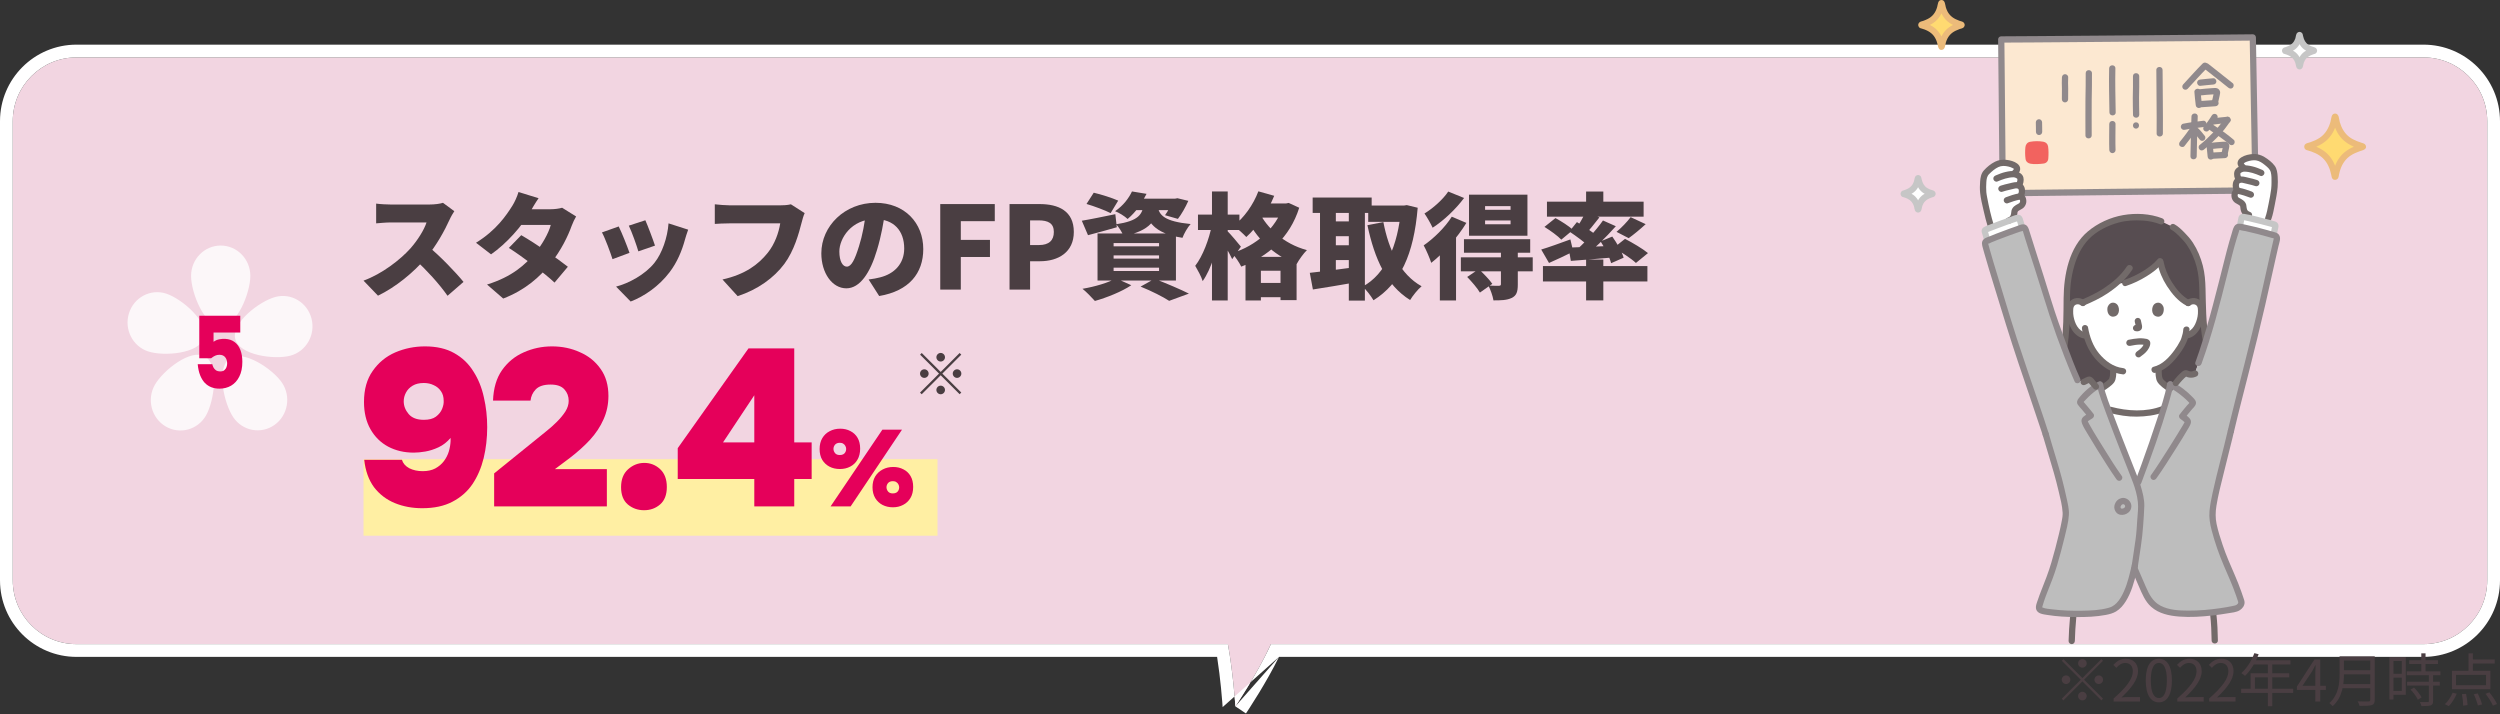 <svg width="392" height="112" viewBox="0 0 392 112" fill="none" xmlns="http://www.w3.org/2000/svg">
<rect x="0" y="0" width="392" height="112" fill="#333333" stroke="none"/>
<path fill-rule="evenodd" clip-rule="evenodd" d="M12 9C6.477 9 2 13.477 2 19V91C2 96.523 6.477 101 12 101H192.534C193.402 105.767 193.703 110.754 193.703 110.754C193.703 110.754 197.231 105.507 199.191 101.186C199.218 101.124 199.246 101.062 199.274 101H380C385.523 101 390 96.523 390 91V19C390 13.477 385.523 9 380 9H12Z" fill="#F2D5E1"/>
<path fill-rule="evenodd" clip-rule="evenodd" d="M193.426 107.487C193.242 105.667 192.954 103.308 192.534 101H12C6.477 101 2 96.523 2 91V19C2 13.477 6.477 9 12 9H380C385.523 9 390 13.477 390 19V91C390 96.523 385.523 101 380 101H199.274C199.246 101.062 199.218 101.124 199.191 101.186C198.143 103.495 196.648 106.069 195.483 107.965C194.468 109.617 193.703 110.754 193.703 110.754C193.703 110.754 193.623 109.427 193.426 107.487ZM200.546 103H380C386.627 103 392 97.627 392 91V19C392 12.373 386.627 7 380 7H12C5.373 7 0 12.373 0 19V91C0 97.627 5.373 103 12 103H190.842C191.116 104.762 191.316 106.478 191.454 107.863C191.544 108.767 191.608 109.524 191.649 110.054C191.669 110.319 191.684 110.526 191.693 110.666C191.698 110.737 191.702 110.79 191.704 110.825L191.707 110.873L191.707 110.875M200.546 103C199.58 104.98 198.397 107.024 197.421 108.63C196.846 109.574 196.334 110.38 195.965 110.952C195.781 111.237 195.631 111.465 195.528 111.622C195.498 111.667 195.472 111.706 195.45 111.739C195.434 111.764 195.42 111.785 195.408 111.803L195.376 111.851L195.367 111.864L195.364 111.868L195.364 111.869C195.363 111.869 195.363 111.87 193.703 110.754" fill="white"/>
<mask id="mask0_2596_26452" style="mask-type:alpha" maskUnits="userSpaceOnUse" x="279" y="0" width="110" height="110">
<rect x="279" width="110" height="110" fill="#D9D9D9"/>
</mask>
<g mask="url(#mask0_2596_26452)">
</g>
<g clip-path="url(#clip0_2596_26452)">
<path d="M329.448 60.958C329.494 60.929 329.521 60.913 329.521 60.913C330.304 60.424 331.03 59.892 331.176 59.531C331.367 59.053 331.358 58.423 331.355 57.868C331.355 57.868 331.355 57.846 331.355 57.804C330.414 57.394 329.553 56.701 328.787 55.778C327.945 54.763 327.469 53.635 327.19 52.641C326.994 52.611 326.875 52.592 326.875 52.592C326.519 52.537 326.183 52.374 325.91 52.154C325.553 51.864 325.297 51.482 325.1 51.084C324.696 50.267 324.52 49.353 324.597 48.456C324.618 48.228 324.655 47.995 324.769 47.79C324.931 47.498 325.252 47.283 325.605 47.23C325.931 47.181 326.278 47.273 326.53 47.469C327.125 47.226 328.787 46.456 329.229 46.193C330.077 45.689 330.879 45.144 331.604 44.55C332.481 44.449 333.224 44.365 333.224 44.365C335.319 43.682 337.671 42.223 338.728 40.923C338.952 42.131 339.296 43.328 340.499 45.047C341.084 45.883 341.934 46.928 343.122 47.52C343.377 47.289 343.754 47.177 344.107 47.23C344.46 47.284 344.782 47.498 344.944 47.79C345.058 47.995 345.095 48.228 345.116 48.456C345.193 49.353 345.017 50.267 344.613 51.084C344.416 51.483 344.16 51.864 343.803 52.154C343.529 52.374 343.194 52.537 342.838 52.592C342.838 52.592 342.778 52.602 342.672 52.618C342.593 52.916 342.504 53.168 342.46 53.301C342.172 54.089 340.523 56.867 338.47 57.769C338.467 58.346 338.446 59.026 338.65 59.531C338.794 59.888 339.449 60.412 340.154 60.896C340.206 60.667 340.25 60.456 340.282 60.27C340.459 60.355 340.648 60.459 340.844 60.577C341 60.328 341.164 60.063 341.164 60.063C341.55 59.547 341.992 59.074 342.482 58.656C342.545 58.602 342.614 58.547 342.696 58.533C342.802 58.516 342.904 58.573 343.002 58.617C343.363 58.776 343.792 58.77 344.149 58.603C344.429 57.771 344.716 56.923 344.716 56.923C345.115 55.832 345.5 54.67 345.874 53.468C345.878 53.408 345.88 53.373 345.88 53.373C345.625 51.975 345.414 50.162 345.387 47.839C345.361 46.408 345.334 44.646 345.282 43.917C345.104 41.392 343.981 38.571 342.367 37.004C341.669 36.326 341.466 36.01 340.706 35.595L338.882 34.699C337.76 34.264 336.716 34.054 334.747 34.054C331.517 34.054 328.643 35.729 327.367 36.957C325.251 38.996 323.909 42.72 324.078 47.854C324.081 50.584 323.922 52.747 323.687 54.323C323.687 54.323 323.691 54.397 323.7 54.529C324.508 56.673 325.273 58.577 325.743 59.609L326.723 59.906C326.988 59.773 327.168 59.678 327.441 59.562C327.626 59.483 327.754 59.576 327.839 59.676C328.093 59.974 328.341 60.289 328.649 60.62L329.271 60.294L329.447 60.958H329.448Z" fill="#574D51"/>
<path d="M343.122 47.521C343.377 47.289 343.754 47.178 344.108 47.23C344.461 47.283 344.782 47.498 344.944 47.79C345.058 47.995 345.095 48.228 345.116 48.456C345.193 49.353 345.018 50.267 344.613 51.084C344.417 51.483 344.16 51.864 343.804 52.154C343.53 52.374 343.194 52.537 342.838 52.592C342.838 52.592 342.778 52.602 342.673 52.618C342.593 52.916 342.504 53.168 342.461 53.301C342.172 54.089 340.523 56.867 338.47 57.769C338.467 58.346 338.447 59.026 338.651 59.531C338.794 59.888 339.45 60.412 340.155 60.896C339.964 61.739 339.649 62.853 339.265 64.097C339.191 64.127 339.149 64.145 339.149 64.145C337.915 64.638 336.117 64.84 334.853 64.836C333.649 64.833 332.036 64.572 330.89 64.263L330.518 64.135C330.064 62.885 329.686 61.779 329.448 60.958L329.521 60.913C330.304 60.424 331.03 59.892 331.175 59.531C331.367 59.053 331.358 58.423 331.355 57.868L331.354 57.804C330.414 57.394 329.553 56.7 328.787 55.778C327.945 54.763 327.469 53.635 327.19 52.641C326.994 52.61 326.875 52.592 326.875 52.592C326.519 52.537 326.183 52.374 325.909 52.154C325.553 51.864 325.296 51.482 325.1 51.084C324.695 50.267 324.52 49.353 324.597 48.456C324.618 48.228 324.655 47.995 324.769 47.79C324.931 47.498 325.252 47.283 325.605 47.23C325.931 47.181 326.278 47.273 326.53 47.469C327.125 47.226 328.787 46.456 329.229 46.193C330.077 45.689 330.879 45.144 331.604 44.55C332.481 44.449 333.224 44.365 333.224 44.365C335.318 43.681 337.671 42.223 338.728 40.923C338.952 42.131 339.296 43.328 340.499 45.047C341.084 45.883 341.934 46.928 343.122 47.52" fill="white"/>
<path d="M349.81 67.564C350.575 64.306 352.995 55.009 353.954 50.949C355.382 44.899 355.551 43.856 357.019 37.456C357.071 37.229 356.936 37.002 356.713 36.937C354.806 36.384 353.119 35.922 351.2 35.553C350.989 35.512 350.779 35.633 350.707 35.838C349.805 38.407 349.175 41.396 347.983 45.956C347.003 49.707 345.918 53.634 344.716 56.923C344.716 56.923 344.429 57.771 344.149 58.603C343.792 58.77 343.363 58.776 343.002 58.616C342.904 58.573 342.802 58.516 342.696 58.533C342.614 58.547 342.545 58.602 342.482 58.656C341.993 59.074 341.55 59.547 341.164 60.063L340.844 60.577C340.648 60.459 340.459 60.355 340.282 60.269C339.708 63.581 335.854 74.133 335.117 76.036C333.954 72.932 329.942 63.199 329.271 60.294L328.65 60.62C328.341 60.289 328.093 59.974 327.839 59.676C327.754 59.576 327.626 59.483 327.441 59.562C327.168 59.678 326.989 59.773 326.724 59.906L325.743 59.609C324.705 57.33 322.227 50.796 321.031 46.816C319.573 41.962 318.402 38.65 317.619 35.967C317.552 35.736 317.307 35.609 317.08 35.687C314.968 36.413 313.24 37.039 311.496 37.797C311.307 37.88 311.203 38.088 311.256 38.289C311.931 40.832 312.972 44.095 315.178 51.37C316.43 55.39 320.105 66.002 320.776 68.127C321.997 72.409 322.877 74.7 323.776 79.272C323.857 79.679 323.9 80.093 323.917 80.509C323.968 81.769 322.317 87.922 321.622 89.961C320.958 91.908 320.358 92.887 319.74 95.083C319.68 95.293 319.737 95.522 319.923 95.629L320.085 95.722C322.431 96.4 329.233 96.53 331.291 95.588C333.316 94.661 334.192 91.094 334.659 89.059C334.677 89.102 334.688 89.126 334.688 89.126L336.161 92.53C336.952 94.397 337.848 95.226 339.325 95.742C342.312 96.785 348.199 95.943 350.384 95.46C350.799 95.426 351.33 95.086 351.445 94.622C351.504 94.383 351.385 94.144 351.309 93.911C349.945 89.739 349.105 89.032 347.781 84.78C347.399 83.554 346.928 82.076 346.908 80.864C346.889 79.711 347.304 77.849 347.563 76.728C348.123 74.293 349.269 69.902 349.81 67.564" fill="#BDBDBD"/>
<path d="M351.617 34.018C351.547 34.042 351.491 34.097 351.473 34.177C351.417 34.432 351.317 35.051 351.253 35.309L351.203 35.553C353.048 35.908 354.678 36.349 356.497 36.874C356.516 36.772 356.528 36.705 356.528 36.705C356.595 36.279 356.732 35.748 356.793 35.467C356.819 35.349 356.743 35.24 356.628 35.206C355.582 34.895 352.575 34.135 351.737 34.008C351.695 34.001 351.654 34.005 351.618 34.017L351.617 34.018Z" fill="white"/>
<path d="M311.262 36.075C311.209 36.135 311.187 36.218 311.215 36.3C311.311 36.587 311.437 37.07 311.556 37.511L311.636 37.737C313.333 37.005 315.025 36.393 317.084 35.686C317.054 35.601 317.035 35.545 317.035 35.545C316.979 35.361 316.757 34.582 316.669 34.32C316.627 34.196 316.498 34.139 316.372 34.173C315.504 34.404 312.424 35.555 311.359 36.005C311.32 36.021 311.288 36.045 311.262 36.075Z" fill="white"/>
<path d="M358.32 7.977C358.286 7.969 358.286 7.923 358.32 7.915C358.621 7.838 358.911 7.72 359.218 7.566C359.642 7.354 360.009 6.99 360.239 6.509C360.39 6.195 360.481 5.862 360.537 5.514C360.543 5.478 360.594 5.478 360.6 5.514C360.655 5.862 360.746 6.195 360.897 6.509C361.127 6.99 361.495 7.354 361.918 7.566C362.225 7.72 362.515 7.838 362.817 7.915C362.85 7.923 362.85 7.968 362.817 7.977C362.515 8.054 362.225 8.172 361.918 8.325C361.495 8.538 361.128 8.902 360.897 9.383C360.746 9.697 360.655 10.03 360.6 10.378C360.594 10.414 360.543 10.414 360.537 10.378C360.481 10.03 360.39 9.697 360.239 9.383C360.009 8.902 359.642 8.538 359.218 8.325C358.911 8.172 358.621 8.053 358.32 7.977Z" fill="white"/>
<path d="M298.508 30.418C298.475 30.409 298.475 30.364 298.508 30.355C298.809 30.279 299.1 30.161 299.406 30.007C299.83 29.795 300.197 29.43 300.428 28.95C300.578 28.636 300.67 28.303 300.725 27.955C300.731 27.919 300.782 27.919 300.788 27.955C300.844 28.303 300.935 28.636 301.085 28.95C301.316 29.43 301.683 29.795 302.107 30.007C302.413 30.161 302.704 30.279 303.005 30.355C303.038 30.364 303.038 30.409 303.005 30.418C302.704 30.494 302.413 30.612 302.107 30.766C301.683 30.979 301.316 31.343 301.085 31.823C300.935 32.138 300.844 32.47 300.788 32.818C300.782 32.855 300.731 32.855 300.725 32.818C300.67 32.47 300.578 32.138 300.428 31.823C300.197 31.343 299.83 30.978 299.406 30.766C299.1 30.612 298.809 30.494 298.508 30.418Z" fill="white"/>
<path d="M301.292 3.955C301.246 3.943 301.246 3.88 301.292 3.868C301.711 3.762 302.116 3.597 302.542 3.383C303.131 3.088 303.642 2.581 303.963 1.912C304.172 1.475 304.299 1.012 304.376 0.528C304.384 0.477 304.456 0.477 304.464 0.528C304.541 1.012 304.668 1.475 304.878 1.912C305.198 2.581 305.709 3.088 306.298 3.383C306.725 3.597 307.129 3.762 307.548 3.868C307.594 3.88 307.594 3.943 307.548 3.955C307.129 4.061 306.725 4.226 306.298 4.439C305.709 4.735 305.198 5.242 304.878 5.91C304.668 6.348 304.541 6.81 304.464 7.295C304.456 7.345 304.384 7.345 304.376 7.295C304.299 6.81 304.172 6.348 303.963 5.91C303.642 5.242 303.131 4.735 302.542 4.439C302.115 4.225 301.711 4.061 301.292 3.955Z" fill="#FFDA71"/>
<path d="M361.834 23.064C361.77 23.048 361.77 22.961 361.834 22.945C362.411 22.799 362.968 22.572 363.555 22.277C364.367 21.871 365.071 21.172 365.512 20.251C365.801 19.649 365.976 19.011 366.082 18.344C366.093 18.274 366.191 18.274 366.203 18.344C366.309 19.011 366.484 19.649 366.772 20.251C367.214 21.172 367.918 21.871 368.729 22.277C369.317 22.572 369.874 22.799 370.451 22.945C370.514 22.962 370.514 23.048 370.451 23.064C369.874 23.211 369.317 23.438 368.729 23.732C367.918 24.139 367.214 24.837 366.772 25.759C366.484 26.361 366.309 26.998 366.203 27.665C366.192 27.735 366.093 27.735 366.082 27.665C365.975 26.998 365.801 26.361 365.512 25.759C365.071 24.837 364.367 24.139 363.555 23.732C362.968 23.438 362.411 23.211 361.834 23.064Z" fill="#FFDA71"/>
<path d="M301.639 3.605L301.605 3.562V4.261L301.639 4.217L301.423 4.344C302.262 4.121 303.125 3.744 303.733 3.103C304.022 2.798 304.261 2.444 304.433 2.06C304.527 1.852 304.61 1.64 304.676 1.422C304.709 1.316 304.737 1.208 304.763 1.1C304.78 1.027 304.788 0.794 304.824 0.743L304.4 0.988H304.439L304.015 0.743C304.046 0.787 304.049 0.979 304.064 1.045C304.089 1.154 304.116 1.262 304.147 1.369C304.217 1.605 304.305 1.836 304.406 2.06C304.58 2.443 304.818 2.797 305.107 3.103C305.714 3.744 306.578 4.121 307.417 4.344L307.2 4.217L307.235 4.261V3.562L307.2 3.605L307.417 3.478C306.578 3.702 305.714 4.079 305.107 4.72C304.818 5.025 304.579 5.379 304.406 5.763C304.313 5.97 304.23 6.183 304.163 6.401C304.131 6.507 304.102 6.614 304.077 6.723C304.059 6.796 304.052 7.029 304.015 7.079L304.439 6.834H304.401L304.825 7.079C304.793 7.036 304.79 6.844 304.775 6.777C304.751 6.669 304.723 6.561 304.692 6.454C304.623 6.218 304.535 5.987 304.433 5.763C304.26 5.379 304.022 5.025 303.733 4.72C303.125 4.079 302.261 3.702 301.423 3.478C300.811 3.315 300.55 4.268 301.162 4.431C301.957 4.643 302.771 4.998 303.264 5.69C303.519 6.047 303.681 6.454 303.79 6.877C303.895 7.285 303.952 7.976 304.57 7.805C305.029 7.678 305.009 6.983 305.127 6.61C305.252 6.218 305.437 5.837 305.706 5.524C305.972 5.214 306.288 4.991 306.652 4.814C306.851 4.717 307.054 4.629 307.263 4.556C307.485 4.479 307.775 4.453 307.93 4.261C308.111 4.036 308.112 3.789 307.93 3.562C307.774 3.369 307.484 3.344 307.263 3.266C307.054 3.193 306.851 3.106 306.652 3.009C306.287 2.831 305.973 2.609 305.706 2.299C305.424 1.971 305.236 1.571 305.11 1.159C304.985 0.748 305.011 0 304.42 0C303.844 0 303.863 0.704 303.745 1.106C303.623 1.522 303.442 1.926 303.165 2.262C302.909 2.573 302.599 2.805 302.241 2.983C302.025 3.09 301.805 3.187 301.577 3.266C301.355 3.344 301.065 3.369 300.91 3.562C300.729 3.787 300.728 4.034 300.91 4.261L300.945 4.304C301.112 4.512 301.466 4.479 301.639 4.304C301.843 4.099 301.807 3.813 301.639 3.605Z" fill="#ECBB7A"/>
<path d="M358.667 7.628L358.642 7.596V8.295L358.667 8.264L358.45 8.391C359.076 8.223 359.721 7.939 360.174 7.46C360.644 6.962 360.897 6.314 361.01 5.645L360.883 5.863L360.915 5.836H360.221L360.252 5.863L360.126 5.645C360.239 6.315 360.491 6.962 360.962 7.46C361.415 7.939 362.059 8.223 362.685 8.391L362.469 8.264L362.494 8.295V7.596L362.469 7.628L362.685 7.501C362.059 7.668 361.415 7.952 360.962 8.431C360.491 8.93 360.239 9.577 360.126 10.247L360.252 10.028L360.221 10.056H360.915L360.883 10.028L361.01 10.247C360.897 9.577 360.644 8.93 360.174 8.431C359.721 7.952 359.076 7.668 358.45 7.501C357.839 7.337 357.578 8.29 358.189 8.453C358.696 8.589 359.21 8.802 359.555 9.214C359.706 9.394 359.82 9.613 359.897 9.835C359.994 10.113 359.992 10.556 360.221 10.755C360.433 10.939 360.701 10.94 360.915 10.755C361.143 10.557 361.141 10.114 361.238 9.835C361.329 9.575 361.468 9.33 361.656 9.13C361.839 8.936 362.05 8.806 362.29 8.692C362.424 8.628 362.561 8.572 362.702 8.525C362.874 8.468 363.067 8.446 363.188 8.295C363.369 8.07 363.37 7.824 363.188 7.597C363.012 7.378 362.584 7.337 362.331 7.22C362.076 7.102 361.851 6.968 361.656 6.762C361.477 6.572 361.344 6.342 361.253 6.098C361.198 5.95 361.156 5.796 361.121 5.641C361.08 5.453 361.071 5.273 360.915 5.138C360.703 4.953 360.434 4.952 360.221 5.138C359.992 5.336 359.995 5.778 359.897 6.058C359.807 6.317 359.668 6.563 359.479 6.762C359.296 6.956 359.085 7.087 358.846 7.201C358.711 7.264 358.575 7.32 358.434 7.367C358.262 7.424 358.068 7.446 357.948 7.597C357.767 7.822 357.765 8.069 357.948 8.296L357.973 8.327C358.14 8.535 358.493 8.501 358.667 8.327C358.871 8.121 358.834 7.836 358.667 7.628V7.628Z" fill="#C6C6C6"/>
<path d="M362.181 22.715L362.139 22.68L362.283 23.03V22.98L362.139 23.329L362.181 23.294L361.965 23.421C363.084 23.127 364.24 22.622 365.053 21.771C365.449 21.357 365.773 20.873 366.006 20.348C366.135 20.057 366.249 19.759 366.339 19.453C366.381 19.311 366.417 19.168 366.45 19.024C366.475 18.916 366.478 18.633 366.54 18.547L366.116 18.791H366.169L365.745 18.547C365.8 18.622 365.803 18.88 365.823 18.97C365.855 19.114 365.891 19.258 365.931 19.399C366.018 19.707 366.129 20.005 366.257 20.298C366.494 20.841 366.823 21.343 367.233 21.771C368.045 22.622 369.202 23.127 370.321 23.421L370.104 23.294L370.147 23.329L370.003 22.98V23.03L370.147 22.68L370.104 22.715L370.321 22.588C369.202 22.882 368.045 23.387 367.233 24.238C366.837 24.652 366.512 25.137 366.28 25.661C366.15 25.952 366.036 26.25 365.946 26.556C365.905 26.698 365.868 26.841 365.835 26.985C365.811 27.093 365.808 27.377 365.746 27.462L366.17 27.218H366.116L366.54 27.462C366.485 27.387 366.482 27.129 366.462 27.04C366.431 26.895 366.395 26.752 366.354 26.61C366.267 26.303 366.156 26.004 366.029 25.711C365.791 25.168 365.462 24.666 365.053 24.238C364.24 23.387 363.084 22.882 361.965 22.588C361.353 22.427 361.092 23.38 361.704 23.541C362.614 23.78 363.574 24.164 364.259 24.835C364.966 25.528 365.341 26.451 365.538 27.411C365.586 27.641 365.594 27.885 365.769 28.061C365.989 28.283 366.363 28.24 366.554 28.011C366.717 27.817 366.717 27.542 366.77 27.302C366.829 27.032 366.903 26.765 366.993 26.504C367.295 25.637 367.841 24.856 368.62 24.362C369.039 24.095 369.509 23.891 369.976 23.726C370.388 23.579 371.227 23.442 370.942 22.79C370.837 22.548 370.611 22.481 370.378 22.414C370.123 22.34 369.87 22.252 369.624 22.15C369.183 21.969 368.734 21.758 368.354 21.465C367.602 20.884 367.135 20.043 366.878 19.138C366.754 18.704 366.778 17.826 366.169 17.804C365.533 17.781 365.554 18.59 365.436 19.031C365.164 20.05 364.632 21.005 363.742 21.598C363.288 21.901 362.772 22.125 362.259 22.302C362.008 22.389 361.661 22.424 361.465 22.614C361.244 22.828 361.24 23.215 361.487 23.414C361.693 23.582 361.979 23.617 362.181 23.414C362.353 23.241 362.388 22.884 362.181 22.716L362.181 22.715Z" fill="#ECBB7A"/>
<path d="M298.856 30.068L298.831 30.037V30.736L298.856 30.705L298.639 30.832C299.265 30.664 299.91 30.38 300.362 29.901C300.833 29.403 301.085 28.755 301.198 28.086L301.072 28.304L301.104 28.276H300.409L300.441 28.304L300.315 28.086C300.428 28.755 300.68 29.403 301.151 29.901C301.603 30.38 302.248 30.664 302.874 30.832L302.657 30.705L302.682 30.736V30.037L302.657 30.068L302.874 29.941C302.248 30.109 301.603 30.393 301.151 30.872C300.68 31.37 300.428 32.018 300.315 32.687L300.441 32.469L300.409 32.497H301.104L301.072 32.469L301.198 32.687C301.085 32.018 300.833 31.37 300.362 30.872C299.91 30.393 299.265 30.109 298.639 29.941C298.028 29.778 297.767 30.731 298.378 30.894C298.884 31.03 299.399 31.243 299.744 31.654C299.895 31.835 300.009 32.054 300.086 32.276C300.183 32.553 300.18 32.997 300.409 33.196C300.622 33.38 300.89 33.381 301.104 33.196C301.332 32.997 301.33 32.555 301.427 32.276C301.517 32.016 301.656 31.771 301.845 31.571C302.028 31.377 302.239 31.247 302.479 31.132C302.613 31.069 302.749 31.013 302.891 30.966C303.062 30.909 303.256 30.887 303.377 30.736C303.557 30.511 303.559 30.264 303.377 30.038C303.201 29.819 302.773 29.778 302.52 29.661C302.265 29.543 302.039 29.409 301.845 29.203C301.666 29.013 301.533 28.783 301.442 28.539C301.386 28.39 301.344 28.236 301.31 28.082C301.269 27.894 301.26 27.714 301.104 27.578C300.891 27.394 300.623 27.393 300.409 27.578C300.181 27.776 300.183 28.219 300.086 28.498C299.996 28.758 299.857 29.003 299.668 29.203C299.485 29.397 299.274 29.527 299.034 29.642C298.9 29.705 298.764 29.761 298.622 29.808C298.451 29.865 298.257 29.887 298.136 30.038C297.956 30.263 297.954 30.51 298.136 30.736L298.161 30.767C298.328 30.975 298.682 30.942 298.856 30.767C299.06 30.562 299.023 30.277 298.856 30.069V30.068Z" fill="#C6C6C6"/>
<path d="M346.552 96.346C346.704 97.7 346.763 99.064 346.782 100.426C346.791 101.061 347.773 101.063 347.764 100.426C347.745 99.064 347.686 97.7 347.534 96.346C347.505 96.081 347.33 95.851 347.043 95.851C346.801 95.851 346.522 96.079 346.552 96.346Z" fill="#726A69"/>
<path d="M325.336 100.506C325.374 99.278 325.44 98.052 325.56 96.83C325.586 96.564 325.316 96.336 325.069 96.336C324.782 96.336 324.604 96.563 324.578 96.83C324.458 98.052 324.392 99.278 324.354 100.506C324.346 100.773 324.586 101 324.845 101C325.118 101 325.328 100.774 325.336 100.506Z" fill="#726A69"/>
<path d="M334.028 73.634C332.97 70.88 331.529 67.108 330.492 64.156C330.738 64.222 330.89 64.263 330.89 64.263C332.036 64.572 333.649 64.833 334.853 64.836C336.117 64.839 337.915 64.638 339.149 64.144L339.293 64.088C337.926 68.671 335.663 74.669 335.117 76.032C334.866 75.371 334.482 74.815 334.028 73.634Z" fill="white"/>
<path d="M343.469 47.87C343.77 47.617 344.282 47.671 344.5 48.006C344.634 48.213 344.635 48.507 344.641 48.745C344.649 49.038 344.633 49.333 344.581 49.621C344.391 50.664 343.858 51.908 342.708 52.116C342.446 52.163 342.299 52.483 342.365 52.723C342.44 53 342.707 53.116 342.969 53.068C344.67 52.762 345.48 50.825 345.608 49.274C345.673 48.488 345.618 47.577 344.942 47.066C344.278 46.564 343.395 46.649 342.775 47.171C342.571 47.343 342.599 47.693 342.775 47.87C342.976 48.073 343.265 48.042 343.469 47.87Z" fill="#726A69"/>
<path d="M342.334 51.669C342.317 52.108 342.197 52.531 342.062 52.946C342.037 53.021 342.012 53.095 341.987 53.17C341.966 53.234 341.965 53.229 341.99 53.169C341.954 53.255 341.913 53.34 341.871 53.424C341.61 53.948 341.291 54.446 340.947 54.918C340.147 56.02 339.063 57.184 337.695 57.507C337.08 57.652 337.34 58.605 337.955 58.46C339.56 58.081 340.806 56.762 341.751 55.477C342.574 54.359 343.259 53.092 343.316 51.669C343.342 51.033 342.36 51.035 342.334 51.669Z" fill="#726A69"/>
<path d="M326.939 47.171C326.318 46.649 325.436 46.565 324.772 47.066C324.094 47.576 324.041 48.489 324.105 49.274C324.233 50.825 325.044 52.762 326.745 53.068C327.006 53.115 327.274 52.997 327.349 52.723C327.414 52.484 327.268 52.163 327.006 52.115C325.856 51.908 325.322 50.664 325.133 49.621C325.083 49.348 325.067 49.07 325.072 48.793C325.075 48.55 325.074 48.258 325.194 48.039C325.393 47.674 325.935 47.61 326.244 47.87C326.448 48.041 326.739 48.071 326.939 47.87C327.113 47.694 327.143 47.343 326.939 47.172V47.171Z" fill="#726A69"/>
<path d="M326.452 51.582C326.745 53.276 327.391 54.891 328.508 56.208C329.642 57.545 331.138 58.517 332.897 58.706C333.161 58.735 333.388 58.459 333.388 58.212C333.388 57.921 333.162 57.746 332.897 57.718C331.371 57.554 330.091 56.585 329.135 55.428C328.169 54.26 327.655 52.8 327.399 51.319C327.353 51.056 327.033 50.908 326.795 50.974C326.519 51.05 326.406 51.318 326.452 51.582L326.452 51.582Z" fill="#726A69"/>
<path d="M340.459 36.021C340.952 36.296 341.324 36.655 341.719 37.054C342.134 37.473 342.539 37.881 342.876 38.37C343.598 39.417 344.105 40.605 344.432 41.834C344.726 42.94 344.812 44.044 344.843 45.182C344.881 46.589 344.874 47.999 344.945 49.405C345.015 50.779 345.162 52.151 345.407 53.505C345.52 54.13 346.466 53.865 346.354 53.242C345.877 50.606 345.896 47.944 345.827 45.276C345.796 44.055 345.711 42.856 345.404 41.668C345.077 40.403 344.567 39.158 343.852 38.063C343.457 37.457 342.99 36.935 342.483 36.425C342.007 35.947 341.547 35.499 340.954 35.168C340.401 34.86 339.905 35.713 340.458 36.022L340.459 36.021Z" fill="#726A69"/>
<path d="M324.161 54.454C324.469 52.372 324.562 50.261 324.57 48.157C324.574 46.981 324.551 45.816 324.673 44.643C324.778 43.636 324.967 42.635 325.252 41.663C325.701 40.136 326.415 38.643 327.529 37.492C328.774 36.206 330.513 35.351 332.219 34.893C333.468 34.558 334.733 34.502 336.019 34.585C336.963 34.645 337.869 34.836 338.752 35.175C339 35.27 339.291 35.07 339.356 34.83C339.432 34.552 339.262 34.318 339.013 34.222C337.113 33.492 334.91 33.381 332.916 33.728C330.923 34.074 328.939 34.977 327.376 36.289C324.432 38.76 323.613 43.08 323.575 46.736C323.549 49.23 323.579 51.716 323.214 54.191C323.175 54.455 323.279 54.722 323.557 54.799C323.788 54.863 324.121 54.719 324.161 54.454L324.161 54.454Z" fill="#726A69"/>
<path d="M337.979 57.832C337.976 58.195 337.971 58.56 338.014 58.922C338.055 59.266 338.113 59.645 338.314 59.937C338.729 60.539 339.39 60.971 339.983 61.375C340.196 61.521 340.536 61.423 340.654 61.198C340.786 60.948 340.706 60.677 340.478 60.522C340.197 60.33 339.918 60.132 339.686 59.941C339.573 59.848 339.462 59.752 339.358 59.649C339.312 59.605 339.267 59.559 339.224 59.511C339.203 59.488 339.183 59.459 339.161 59.438C339.114 59.395 339.217 59.528 339.162 59.439C339.139 59.401 339.118 59.354 339.091 59.319C339.065 59.285 339.116 59.403 339.099 59.332C339.089 59.293 339.072 59.255 339.061 59.216C339.041 59.143 339.024 59.069 339.01 58.995C339.002 58.953 338.994 58.91 338.989 58.868C338.996 58.922 338.989 58.865 338.987 58.843C338.957 58.506 338.958 58.169 338.96 57.831C338.962 57.573 338.733 57.325 338.469 57.337C338.202 57.349 337.98 57.554 337.978 57.831L337.979 57.832Z" fill="#726A69"/>
<path d="M330.864 57.868C330.866 58.199 330.864 58.528 330.836 58.858C330.829 58.944 330.838 58.855 330.83 58.905C330.825 58.938 330.82 58.971 330.813 59.004C330.798 59.084 330.78 59.164 330.756 59.243C330.745 59.28 330.727 59.319 330.719 59.356C330.724 59.334 330.76 59.284 330.73 59.329C330.717 59.348 330.705 59.37 330.694 59.39C330.673 59.429 330.675 59.467 330.706 59.38C330.675 59.467 330.533 59.57 330.467 59.63C330.412 59.681 330.354 59.731 330.296 59.779C330.271 59.8 330.246 59.82 330.221 59.84C330.097 59.939 330.256 59.814 330.181 59.871C329.888 60.091 329.583 60.292 329.273 60.486C329.055 60.622 328.95 60.933 329.096 61.162C329.237 61.382 329.535 61.485 329.768 61.339C330.1 61.132 330.427 60.916 330.737 60.678C331.017 60.462 331.287 60.241 331.497 59.953C331.69 59.687 331.754 59.345 331.796 59.026C331.848 58.641 331.848 58.255 331.845 57.868C331.844 57.609 331.621 57.361 331.354 57.374C331.09 57.386 330.862 57.591 330.863 57.868H330.864Z" fill="#726A69"/>
<path d="M330.76 64.74C332.15 65.109 333.623 65.35 335.064 65.329C336.472 65.308 337.96 65.137 339.279 64.621C339.526 64.524 339.698 64.289 339.622 64.013C339.558 63.776 339.267 63.571 339.018 63.668C336.504 64.652 333.582 64.467 331.021 63.787C330.41 63.625 330.149 64.578 330.76 64.74H330.76Z" fill="#726A69"/>
<path d="M332.824 79.072C332.652 79.146 332.803 79.083 332.845 79.069C332.887 79.056 332.929 79.045 332.973 79.038L332.843 79.056C332.889 79.051 332.935 79.053 332.982 79.059L332.851 79.041C332.892 79.047 332.932 79.055 332.971 79.066C332.978 79.068 333.035 79.092 333.041 79.09C333.033 79.093 332.93 79.037 332.99 79.069C333.026 79.088 333.061 79.109 333.096 79.13C333.172 79.178 333.008 79.05 333.074 79.112C333.088 79.126 333.104 79.139 333.118 79.153C333.133 79.167 333.146 79.182 333.16 79.196C333.173 79.212 333.221 79.272 333.167 79.202C333.112 79.132 333.16 79.197 333.169 79.211C333.18 79.228 333.189 79.245 333.199 79.263C333.22 79.304 333.213 79.338 333.184 79.22C333.188 79.239 333.197 79.257 333.202 79.275C333.216 79.321 333.224 79.367 333.231 79.414L333.213 79.282C333.221 79.352 333.223 79.421 333.215 79.491L333.233 79.359C333.225 79.411 333.207 79.458 333.194 79.508C333.183 79.55 333.254 79.38 333.221 79.443C333.216 79.453 333.212 79.463 333.207 79.472C333.197 79.491 333.186 79.51 333.175 79.529C333.162 79.55 333.105 79.626 333.167 79.546C333.228 79.466 333.175 79.534 333.159 79.552C333.126 79.589 333.089 79.619 333.054 79.653C333.019 79.688 333.155 79.58 333.115 79.607C333.105 79.612 333.097 79.62 333.088 79.626C333.068 79.64 333.047 79.653 333.026 79.666C332.986 79.69 332.944 79.709 332.903 79.73C332.858 79.753 333.023 79.685 332.975 79.699C332.965 79.702 332.954 79.707 332.944 79.711C332.921 79.719 332.898 79.727 332.875 79.733C332.828 79.746 332.781 79.756 332.733 79.763L332.864 79.745C332.78 79.756 332.697 79.758 332.614 79.747L332.745 79.765C332.709 79.76 332.675 79.753 332.64 79.743C332.584 79.728 332.502 79.675 332.658 79.758C332.629 79.742 332.6 79.729 332.573 79.712C332.531 79.685 332.508 79.642 332.617 79.749C332.606 79.739 332.593 79.73 332.582 79.719C332.559 79.698 332.541 79.673 332.519 79.651C332.624 79.756 332.581 79.735 332.553 79.692C332.543 79.675 332.533 79.658 332.524 79.641C332.516 79.625 332.509 79.609 332.502 79.594C332.573 79.738 332.539 79.686 332.526 79.644C332.508 79.592 332.497 79.538 332.488 79.484L332.505 79.615C332.497 79.551 332.495 79.49 332.502 79.426L332.484 79.557C332.49 79.518 332.497 79.479 332.508 79.44C332.514 79.42 332.518 79.39 332.53 79.374C332.519 79.389 332.486 79.471 332.516 79.409C332.55 79.339 332.587 79.27 332.632 79.205C332.642 79.189 332.679 79.14 332.628 79.207C332.574 79.279 332.624 79.215 332.635 79.203C332.659 79.177 332.685 79.154 332.71 79.129C332.749 79.09 332.619 79.193 332.666 79.163C332.682 79.152 332.698 79.14 332.715 79.129C332.75 79.108 332.786 79.089 332.824 79.072C332.929 79.024 333.02 78.884 333.049 78.777C333.082 78.658 333.067 78.501 333 78.396C332.932 78.29 332.832 78.198 332.707 78.169C332.57 78.138 332.455 78.161 332.328 78.219C332.065 78.339 331.852 78.568 331.714 78.821C331.536 79.145 331.468 79.49 331.563 79.853C331.676 80.289 332.034 80.65 332.484 80.718C332.945 80.788 333.384 80.656 333.742 80.358C333.885 80.239 334.008 80.082 334.083 79.912C334.211 79.619 334.248 79.288 334.139 78.979C334.022 78.649 333.785 78.355 333.464 78.205C333.282 78.12 333.088 78.059 332.884 78.064C332.683 78.069 332.509 78.141 332.328 78.219C332.223 78.264 332.132 78.409 332.103 78.514C332.071 78.632 332.085 78.79 332.153 78.895C332.22 79 332.321 79.093 332.446 79.122C332.584 79.153 332.695 79.127 332.824 79.072Z" fill="#90898C"/>
<path d="M339.809 60.138C339.464 62.102 338.788 64.027 338.171 65.916C337.413 68.236 336.607 70.54 335.778 72.835C335.461 73.714 335.14 74.592 334.81 75.466C334.716 75.716 334.915 76.008 335.153 76.074C335.43 76.15 335.663 75.98 335.757 75.729C337.309 71.615 338.796 67.453 340.039 63.233C340.313 62.301 340.588 61.359 340.756 60.401C340.802 60.138 340.686 59.868 340.413 59.793C340.176 59.727 339.856 59.874 339.809 60.138Z" fill="#90898C"/>
<path d="M328.798 60.425C329.149 61.929 329.72 63.391 330.253 64.836C330.989 66.832 331.762 68.814 332.54 70.793C333.183 72.428 333.847 74.055 334.466 75.699C334.825 76.652 335.102 77.695 335.216 78.707C335.318 79.612 335.185 80.556 335.126 81.46C335.059 82.474 335.006 83.484 334.87 84.492C334.686 85.852 334.465 87.207 334.269 88.564C334.231 88.828 334.333 89.095 334.612 89.172C334.842 89.236 335.177 89.093 335.215 88.827C335.527 86.669 335.913 84.523 336.05 82.345C336.113 81.345 336.205 80.344 336.228 79.342C336.252 78.272 335.952 77.167 335.649 76.149C335.428 75.411 335.128 74.698 334.847 73.981C334.505 73.111 334.161 72.241 333.818 71.372C333.032 69.376 332.248 67.379 331.495 65.369C330.857 63.666 330.159 61.939 329.745 60.162C329.6 59.544 328.653 59.806 328.798 60.425Z" fill="#90898C"/>
<path d="M340.035 60.696C340.686 61.018 341.296 61.432 341.87 61.878C342.165 62.106 342.45 62.348 342.724 62.602C342.849 62.717 342.972 62.836 343.09 62.958C343.177 63.047 343.362 63.228 343.373 63.291V63.029C343.344 63.187 343.043 63.436 342.933 63.567C342.759 63.773 342.586 63.98 342.413 64.188C342.185 64.464 341.95 64.738 341.741 65.03C341.577 65.256 341.715 65.567 341.917 65.706C342.143 65.861 342.366 66.027 342.563 66.221C342.577 66.235 342.652 66.283 342.612 66.268L342.603 66.254C342.649 66.333 342.642 66.293 342.583 66.136C342.552 66.097 342.654 66.068 342.572 66.144C342.566 66.15 342.869 65.516 342.54 66.205C342.469 66.354 342.381 66.496 342.298 66.639C342.032 67.097 341.753 67.547 341.476 67.998C340.56 69.488 339.628 70.968 338.673 72.433C338.215 73.136 337.753 73.838 337.264 74.52C337.109 74.737 337.227 75.071 337.441 75.196C337.688 75.342 337.957 75.236 338.112 75.019C339.136 73.59 340.072 72.094 341.009 70.607C341.754 69.427 342.513 68.249 343.204 67.036C343.483 66.546 343.746 66.066 343.315 65.582C343.061 65.297 342.725 65.067 342.413 64.852L342.589 65.528C342.615 65.491 342.647 65.468 342.599 65.512C342.635 65.478 342.669 65.424 342.699 65.386C342.789 65.273 342.881 65.162 342.972 65.051C343.189 64.788 343.408 64.526 343.628 64.266C343.868 63.981 344.245 63.666 344.32 63.291C344.399 62.894 344.116 62.608 343.868 62.345C342.93 61.35 341.755 60.448 340.53 59.843C339.965 59.564 339.467 60.415 340.035 60.696Z" fill="#90898C"/>
<path d="M329.024 59.867C327.828 60.462 326.748 61.433 325.919 62.479C325.69 62.768 325.583 63.117 325.802 63.45C325.992 63.74 326.259 63.997 326.482 64.262C326.687 64.506 326.891 64.751 327.093 64.998C327.168 65.088 327.242 65.179 327.315 65.27C327.346 65.309 327.379 65.363 327.416 65.397C327.368 65.353 327.4 65.376 327.426 65.413L327.602 64.737C327.295 64.927 326.976 65.094 326.699 65.33C326.329 65.644 326.31 66.038 326.486 66.471C326.708 67.019 327.036 67.525 327.337 68.03C328.309 69.662 329.312 71.276 330.339 72.874C330.833 73.643 331.331 74.413 331.863 75.156C332.018 75.372 332.29 75.477 332.535 75.333C332.747 75.208 332.867 74.874 332.711 74.657C331.729 73.287 330.839 71.846 329.947 70.415C329.161 69.154 328.365 67.893 327.639 66.596C327.597 66.52 327.554 66.444 327.514 66.366C327.454 66.25 327.393 66.132 327.358 66.005C327.339 65.934 327.339 65.98 327.348 65.982C327.352 65.912 327.345 65.923 327.328 66.016C327.326 66.061 327.311 66.099 327.281 66.131C327.256 66.106 328.001 65.65 328.098 65.59C328.307 65.461 328.433 65.135 328.274 64.914C328.064 64.623 327.829 64.348 327.6 64.072C327.438 63.876 327.275 63.682 327.112 63.488C327.027 63.386 326.941 63.285 326.856 63.184C326.798 63.116 326.656 62.996 326.64 62.917V63.179C326.66 63.028 326.997 62.723 327.141 62.571C327.379 62.318 327.629 62.076 327.89 61.846C328.387 61.407 328.925 61.016 329.519 60.72C330.086 60.438 329.589 59.586 329.024 59.867L329.024 59.867Z" fill="#90898C"/>
<path d="M320.303 68.258C320.862 70.216 321.481 72.157 322.037 74.117C322.308 75.072 322.56 76.032 322.786 76.999C323.047 78.109 323.36 79.252 323.42 80.395C323.431 80.6 323.417 80.799 323.395 81.004C323.393 81.025 323.39 81.046 323.387 81.067C323.377 81.143 323.398 80.987 323.387 81.067C323.379 81.122 323.371 81.177 323.362 81.232C323.34 81.371 323.316 81.51 323.291 81.648C323.167 82.323 323.016 82.994 322.858 83.662C322.495 85.19 322.091 86.709 321.65 88.216C321.212 89.711 320.65 91.14 320.074 92.585C319.891 93.044 319.719 93.508 319.563 93.978C319.405 94.457 319.116 95.053 319.28 95.561C319.501 96.246 320.396 96.323 320.996 96.421C322.513 96.668 324.06 96.748 325.595 96.756C327.13 96.763 328.682 96.709 330.188 96.421C330.742 96.315 331.308 96.17 331.796 95.879C332.447 95.491 332.95 94.889 333.345 94.249C334.185 92.89 334.631 91.297 335.001 89.754C335.075 89.445 335.145 89.136 335.216 88.827C335.358 88.208 334.411 87.944 334.269 88.564C333.95 89.959 333.63 91.377 333.049 92.69C332.756 93.351 332.403 94.012 331.9 94.537C331.681 94.765 331.44 94.959 331.159 95.104C331.141 95.114 330.943 95.203 331.046 95.161C330.998 95.18 330.949 95.198 330.9 95.216C330.786 95.257 330.669 95.292 330.552 95.325C329.24 95.687 327.83 95.736 326.477 95.761C324.945 95.791 323.403 95.738 321.88 95.555C321.378 95.495 320.761 95.46 320.279 95.263C320.244 95.248 320.203 95.226 320.171 95.202C320.244 95.257 320.198 95.27 320.247 95.097C320.323 94.826 320.407 94.558 320.494 94.29C320.644 93.832 320.811 93.379 320.988 92.931C321.547 91.519 322.11 90.126 322.541 88.668C322.969 87.219 323.361 85.758 323.717 84.289C323.998 83.133 324.325 81.935 324.402 80.741C324.462 79.827 324.205 78.883 324.016 77.996C323.802 76.998 323.565 76.004 323.304 75.017C322.819 73.191 322.248 71.39 321.711 69.579C321.555 69.052 321.401 68.524 321.25 67.995C321.076 67.385 320.128 67.645 320.303 68.258Z" fill="#90898C"/>
<path d="M328.997 60.271C328.832 60.093 328.673 59.908 328.517 59.721C328.385 59.563 328.261 59.374 328.1 59.244C327.951 59.124 327.786 59.04 327.59 59.038C327.409 59.037 327.257 59.106 327.095 59.178C326.885 59.271 326.681 59.376 326.476 59.479C326.245 59.595 326.162 59.941 326.299 60.155C326.451 60.392 326.725 60.456 326.971 60.332C327.146 60.245 327.321 60.154 327.499 60.072C327.545 60.051 327.592 60.029 327.639 60.01C327.702 59.983 327.559 60.043 327.619 60.022C327.676 60.001 327.508 60.017 327.59 60.027C327.576 60.025 327.473 60.002 327.535 60.024L327.463 59.994C327.495 60.014 327.492 60.011 327.454 59.983C327.387 59.923 327.476 60.008 327.492 60.026C327.767 60.337 328.02 60.666 328.302 60.97C328.478 61.16 328.822 61.162 328.997 60.97C329.182 60.767 329.184 60.473 328.997 60.271L328.997 60.271Z" fill="#726A69"/>
<path d="M341.589 60.312C341.639 60.245 341.741 60.117 341.829 60.013C341.933 59.89 342.04 59.77 342.15 59.652C342.362 59.428 342.585 59.194 342.83 59.005C342.781 59.043 342.845 58.989 342.851 58.993L342.67 59.014L342.722 59.029C342.66 58.991 342.827 59.074 342.813 59.068C342.856 59.086 342.898 59.105 342.941 59.121C343.098 59.18 343.267 59.206 343.434 59.221C343.787 59.251 344.136 59.16 344.451 59.002C344.681 58.887 344.764 58.54 344.627 58.326C344.475 58.089 344.202 58.026 343.956 58.149C343.883 58.185 343.959 58.153 343.914 58.169C343.883 58.181 343.851 58.191 343.82 58.2C343.78 58.212 343.74 58.221 343.699 58.23C343.668 58.236 343.629 58.236 343.682 58.233C343.599 58.238 343.517 58.239 343.434 58.232C343.487 58.236 343.448 58.236 343.417 58.229C343.377 58.22 343.336 58.211 343.297 58.199C343.257 58.188 343.217 58.174 343.179 58.159C343.228 58.178 343.165 58.151 343.151 58.145C343.036 58.094 342.937 58.062 342.814 58.045C342.547 58.009 342.332 58.141 342.135 58.306C341.609 58.747 341.153 59.265 340.741 59.813C340.586 60.02 340.702 60.375 340.917 60.489C341.176 60.627 341.423 60.533 341.589 60.312L341.589 60.312Z" fill="#726A69"/>
<path d="M333.492 41.778C332.567 43.202 331.24 44.313 329.834 45.235C328.789 45.92 327.543 46.512 326.465 46.967C326.221 47.07 326.046 47.294 326.122 47.575C326.186 47.807 326.48 48.023 326.726 47.92C328.003 47.381 329.259 46.798 330.418 46.03C331.934 45.025 333.339 43.817 334.34 42.276C334.687 41.742 333.837 41.247 333.492 41.778Z" fill="#726A69"/>
<path d="M338.353 40.608C337.722 41.36 336.919 41.951 336.092 42.465C335.149 43.05 334.147 43.541 333.094 43.889C332.496 44.086 332.752 45.041 333.355 44.842C334.486 44.468 335.574 43.947 336.587 43.319C337.48 42.764 338.366 42.118 339.047 41.307C339.219 41.103 339.246 40.808 339.047 40.608C338.872 40.432 338.525 40.404 338.353 40.608Z" fill="#726A69"/>
<path d="M343.37 47.094C342.161 46.474 341.289 45.397 340.568 44.266C339.917 43.245 339.475 42.167 339.237 40.978C339.112 40.356 338.165 40.619 338.29 41.241C338.551 42.543 339.059 43.747 339.781 44.859C340.579 46.09 341.551 47.27 342.874 47.948C343.436 48.236 343.934 47.383 343.37 47.094Z" fill="#726A69"/>
<path d="M334.264 89.375C334.637 90.238 335.01 91.1 335.383 91.962C335.878 93.105 336.35 94.294 337.298 95.143C338.504 96.223 340.137 96.556 341.7 96.678C343.452 96.816 345.225 96.701 346.967 96.501C347.75 96.412 348.53 96.303 349.307 96.169C349.942 96.06 350.674 96.02 351.207 95.675C351.614 95.412 351.953 94.975 351.949 94.468C351.947 94.188 351.831 93.927 351.745 93.666C351.65 93.381 351.554 93.097 351.454 92.813C351.143 91.927 350.796 91.055 350.424 90.193C349.743 88.615 349.045 87.06 348.504 85.426C348.148 84.352 347.791 83.263 347.56 82.154C347.363 81.207 347.382 80.297 347.532 79.345C347.805 77.621 348.252 75.923 348.671 74.231C349.121 72.415 349.584 70.602 350.024 68.784C350.112 68.422 350.199 68.059 350.283 67.696C350.427 67.077 349.48 66.813 349.336 67.433C348.568 70.749 347.645 74.029 346.918 77.355C346.715 78.286 346.528 79.227 346.446 80.177C346.359 81.17 346.528 82.148 346.776 83.108C347.276 85.038 347.943 86.936 348.73 88.767C349.387 90.298 350.072 91.806 350.615 93.384C350.707 93.653 350.795 93.924 350.888 94.193C350.957 94.393 351.011 94.519 350.864 94.688C350.643 94.944 350.326 94.97 350.018 95.034C349.399 95.162 348.777 95.267 348.152 95.359C346.502 95.602 344.83 95.751 343.162 95.746C341.695 95.742 340.085 95.667 338.759 94.965C337.567 94.335 336.982 93.198 336.464 92.002L335.218 89.124L335.112 88.877C335.006 88.632 334.649 88.576 334.44 88.7C334.189 88.847 334.157 89.13 334.264 89.375V89.375Z" fill="#90898C"/>
<path d="M313.795 6.189C313.829 8.725 314.009 29.047 314.025 30.3C317.658 30.252 351.092 29.869 353.665 29.869C353.62 26.466 353.257 7.219 353.24 5.87C350.78 5.903 317.223 6.189 313.795 6.189Z" fill="#FCE8D1"/>
<path d="M317.584 23.061C317.52 23.657 317.52 24.314 317.605 24.924C317.662 25.334 317.959 25.587 318.355 25.666C318.957 25.786 319.812 25.727 320.435 25.645C320.845 25.592 321.137 25.299 321.172 24.884C321.224 24.274 321.226 23.518 321.14 22.958C321.079 22.56 320.795 22.293 320.392 22.221C319.665 22.091 318.927 22.124 318.324 22.232C317.889 22.309 317.629 22.647 317.584 23.061Z" fill="#F2635F"/>
<path d="M319.218 19.185C319.219 19.684 319.248 20.183 319.237 20.682C319.231 20.941 319.467 21.188 319.728 21.177C319.999 21.164 320.213 20.959 320.219 20.682C320.23 20.183 320.201 19.684 320.2 19.185C320.2 18.926 319.975 18.679 319.709 18.691C319.444 18.703 319.218 18.908 319.218 19.185Z" fill="#90898C"/>
<path d="M313.304 6.189C313.344 9.162 313.365 12.135 313.393 15.108C313.43 19.115 313.466 23.122 313.504 27.129C313.514 28.186 313.521 29.244 313.534 30.3C313.538 30.565 313.757 30.798 314.025 30.794C315.725 30.772 317.424 30.753 319.124 30.733C322.185 30.697 325.246 30.662 328.307 30.627C331.832 30.587 335.358 30.548 338.883 30.509C341.981 30.476 345.08 30.442 348.178 30.41C349.926 30.393 351.674 30.372 353.422 30.364C353.503 30.363 353.584 30.363 353.665 30.363C353.928 30.363 354.16 30.137 354.156 29.869C354.115 26.788 354.053 23.707 353.997 20.626C353.927 16.751 353.856 12.876 353.785 9.001C353.767 7.957 353.745 6.914 353.73 5.87C353.727 5.605 353.509 5.372 353.24 5.376C351.723 5.396 350.206 5.406 348.689 5.42C345.71 5.447 342.731 5.473 339.752 5.498C336.237 5.528 332.722 5.558 329.207 5.586C326.055 5.611 322.902 5.636 319.749 5.659C317.866 5.673 315.982 5.689 314.099 5.694C313.998 5.695 313.897 5.695 313.796 5.695C313.164 5.695 313.163 6.683 313.796 6.683C315.465 6.683 317.134 6.666 318.803 6.655C321.86 6.633 324.917 6.609 327.974 6.584C331.494 6.556 335.013 6.527 338.532 6.497C341.616 6.471 344.699 6.445 347.783 6.417C349.523 6.401 351.264 6.387 353.005 6.367C353.083 6.366 353.161 6.365 353.24 6.364L352.749 5.87C352.784 8.461 352.841 11.053 352.888 13.645C352.961 17.656 353.035 21.668 353.105 25.679C353.13 27.076 353.156 28.472 353.174 29.869L353.665 29.375C352.133 29.375 350.6 29.398 349.067 29.413C346.092 29.443 343.116 29.475 340.141 29.507C336.62 29.545 333.1 29.585 329.579 29.624C326.405 29.66 323.23 29.697 320.056 29.734C318.152 29.756 316.248 29.778 314.344 29.802C314.238 29.803 314.132 29.805 314.025 29.806L314.516 30.3C314.483 27.633 314.466 24.965 314.441 22.297C314.403 18.204 314.366 14.11 314.326 10.017C314.314 8.741 314.303 7.465 314.286 6.189C314.278 5.553 313.296 5.552 313.304 6.189Z" fill="#90898C"/>
<path d="M345.384 9.954C344.322 11.007 343.346 12.14 342.324 13.231C342.142 13.425 342.132 13.737 342.324 13.93C342.508 14.115 342.836 14.124 343.018 13.93C344.041 12.839 345.016 11.706 346.078 10.653C346.267 10.466 346.265 10.142 346.078 9.954C345.889 9.764 345.573 9.767 345.384 9.954Z" fill="#90898C"/>
<path d="M345.759 10.865C345.782 10.882 345.805 10.9 345.828 10.918C345.9 10.973 345.769 10.871 345.789 10.888C345.81 10.904 345.832 10.921 345.853 10.937C345.953 11.015 346.053 11.094 346.152 11.172C346.429 11.39 346.706 11.609 346.983 11.827C347.592 12.308 348.2 12.791 348.807 13.274C349.006 13.432 349.206 13.591 349.405 13.751C349.612 13.917 349.897 13.954 350.099 13.751C350.271 13.578 350.307 13.219 350.099 13.052C349.042 12.2 347.975 11.361 346.908 10.521C346.691 10.351 346.474 10.179 346.255 10.011C346.043 9.85 345.705 9.978 345.583 10.189C345.436 10.442 345.547 10.703 345.759 10.865Z" fill="#90898C"/>
<path d="M344.995 13.459C345.674 13.369 346.359 13.331 347.04 13.257C347.174 13.243 347.289 13.212 347.387 13.113C347.473 13.027 347.537 12.886 347.531 12.763C347.52 12.519 347.314 12.24 347.04 12.269C346.359 12.343 345.674 12.38 344.995 12.471C344.86 12.489 344.749 12.514 344.648 12.616C344.563 12.702 344.499 12.842 344.504 12.965C344.515 13.204 344.722 13.496 344.995 13.459Z" fill="#90898C"/>
<path d="M344.08 14.407C344.132 15.086 344.2 15.765 344.288 16.441C344.306 16.577 344.331 16.689 344.432 16.79C344.517 16.876 344.657 16.94 344.779 16.935C345.017 16.924 345.306 16.715 345.27 16.441C345.182 15.765 345.114 15.086 345.062 14.407C345.042 14.15 344.85 13.9 344.571 13.913C344.322 13.924 344.059 14.131 344.08 14.407Z" fill="#90898C"/>
<path d="M344.712 15.001C345.566 14.89 346.428 14.834 347.287 14.78C347.395 14.773 347.319 14.773 347.254 14.745C347.301 14.773 347.293 14.766 347.231 14.725C347.169 14.664 347.139 14.593 347.141 14.511C347.145 14.595 347.15 14.477 347.144 14.485C347.136 14.495 347.135 14.521 347.132 14.533C347.1 14.656 347.08 14.783 347.054 14.908C346.981 15.261 346.91 15.617 346.801 15.96C346.723 16.207 346.892 16.511 347.144 16.568C347.412 16.63 347.665 16.487 347.748 16.223C347.842 15.925 347.907 15.617 347.972 15.311C348.023 15.07 348.093 14.822 348.118 14.576C348.145 14.314 348.007 14.061 347.791 13.918C347.58 13.779 347.345 13.788 347.105 13.804C346.698 13.83 346.291 13.86 345.885 13.895C345.494 13.927 345.102 13.963 344.712 14.013C344.459 14.046 344.208 14.216 344.221 14.507C344.232 14.746 344.44 15.036 344.712 15.001Z" fill="#90898C"/>
<path d="M344.815 16.841C345.671 16.775 346.529 16.718 347.386 16.662C347.641 16.645 347.889 16.446 347.877 16.167C347.865 15.914 347.66 15.655 347.386 15.673C346.528 15.729 345.671 15.786 344.815 15.852C344.559 15.872 344.311 16.066 344.324 16.346C344.335 16.597 344.541 16.862 344.815 16.841Z" fill="#90898C"/>
<path d="M342.573 20.354C343.57 20.151 344.502 20.035 345.5 19.92C345.754 19.891 346.003 19.714 345.991 19.426C345.98 19.183 345.773 18.901 345.5 18.932C344.433 19.055 343.365 19.186 342.312 19.401C342.06 19.452 341.891 19.767 341.969 20.009C342.056 20.277 342.303 20.409 342.573 20.354L342.573 20.354Z" fill="#90898C"/>
<path d="M347.03 19.535C347.775 19.445 348.521 19.354 349.269 19.291C349.524 19.269 349.772 19.079 349.76 18.797C349.749 18.547 349.543 18.279 349.269 18.302C348.52 18.366 347.775 18.457 347.03 18.547C346.776 18.578 346.526 18.752 346.539 19.041C346.55 19.282 346.757 19.568 347.03 19.535Z" fill="#90898C"/>
<path d="M343.621 18.271C343.545 20.347 343.507 22.425 343.461 24.502C343.447 25.138 344.429 25.138 344.443 24.502C344.49 22.425 344.527 20.348 344.603 18.271C344.626 17.635 343.644 17.636 343.621 18.271Z" fill="#90898C"/>
<path d="M343.636 19.794C343.35 20.214 343.052 20.625 342.746 21.03C342.583 21.245 342.499 21.355 342.316 21.589C342.153 21.797 341.99 22.003 341.825 22.209C341.665 22.41 341.615 22.714 341.825 22.908C342.004 23.073 342.348 23.123 342.519 22.908C343.199 22.056 343.87 21.194 344.484 20.292C344.629 20.078 344.531 19.735 344.308 19.616C344.058 19.484 343.791 19.565 343.636 19.794Z" fill="#90898C"/>
<path d="M344.067 20.892C344.222 21.043 344.363 21.209 344.503 21.374C344.658 21.556 344.81 21.741 344.955 21.93L344.878 21.83L344.885 21.84C344.916 21.897 344.958 21.944 345.012 21.978C345.059 22.022 345.115 22.051 345.179 22.067C345.296 22.099 345.453 22.084 345.557 22.017C345.662 21.949 345.754 21.848 345.783 21.722C345.81 21.602 345.812 21.443 345.733 21.341C345.563 21.119 345.388 20.9 345.207 20.687C345.064 20.518 344.919 20.348 344.761 20.193C344.67 20.104 344.541 20.048 344.414 20.048C344.293 20.048 344.149 20.102 344.066 20.193C343.981 20.287 343.917 20.411 343.923 20.542C343.929 20.672 343.972 20.799 344.066 20.892H344.067Z" fill="#90898C"/>
<path d="M346.819 18.093C346.632 18.407 346.43 18.712 346.216 19.008C346.163 19.083 346.108 19.157 346.053 19.23C346.027 19.265 346.001 19.298 345.976 19.333C345.99 19.312 346.033 19.258 345.994 19.309C345.978 19.329 345.962 19.35 345.945 19.371C345.836 19.511 345.723 19.649 345.607 19.783C345.439 19.979 345.402 20.293 345.607 20.482C345.791 20.652 346.122 20.691 346.301 20.482C346.807 19.894 347.269 19.259 347.668 18.592C347.8 18.37 347.724 18.039 347.491 17.916C347.253 17.789 346.961 17.856 346.82 18.093L346.819 18.093Z" fill="#90898C"/>
<path d="M348.845 18.547C348.565 18.934 348.296 19.331 347.998 19.704C347.677 20.106 347.319 20.473 346.962 20.843C346.308 21.52 345.629 22.166 344.892 22.751C344.683 22.916 344.72 23.276 344.892 23.45C345.098 23.657 345.377 23.615 345.586 23.45C346.343 22.849 347.037 22.185 347.706 21.49C348.064 21.118 348.421 20.748 348.74 20.342C349.072 19.921 349.378 19.481 349.693 19.046C349.849 18.83 349.729 18.495 349.516 18.37C349.268 18.224 349.001 18.331 348.845 18.548L348.845 18.547Z" fill="#90898C"/>
<path d="M346.416 20.345C346.935 20.689 347.453 21.032 347.959 21.395C348.532 21.808 349.048 22.175 349.563 22.626C349.763 22.801 350.061 22.824 350.257 22.626C350.435 22.447 350.458 22.104 350.257 21.928C349.22 21.018 348.058 20.252 346.912 19.492C346.69 19.345 346.369 19.448 346.24 19.67C346.1 19.911 346.194 20.198 346.416 20.346V20.345Z" fill="#90898C"/>
<path d="M345.98 22.807C346.025 23.384 346.083 23.96 346.157 24.534C346.175 24.671 346.2 24.782 346.301 24.884C346.386 24.97 346.526 25.034 346.648 25.029C346.775 25.023 346.907 24.981 346.995 24.884C347.077 24.795 347.155 24.661 347.139 24.534C347.065 23.96 347.007 23.384 346.962 22.807C346.942 22.55 346.751 22.3 346.471 22.313C346.222 22.324 345.959 22.531 345.98 22.807Z" fill="#90898C"/>
<path d="M346.591 23.386C347.316 23.292 348.049 23.244 348.778 23.198C348.894 23.191 348.761 23.185 348.713 23.159C348.758 23.186 348.746 23.176 348.678 23.13C348.611 23.063 348.578 22.985 348.58 22.896C348.583 22.977 348.593 22.839 348.585 22.854C348.579 22.865 348.579 22.882 348.576 22.894C348.549 22.999 348.531 23.107 348.509 23.213C348.447 23.512 348.386 23.815 348.294 24.107C348.216 24.353 348.386 24.657 348.637 24.715C348.905 24.776 349.158 24.634 349.241 24.37C349.321 24.116 349.376 23.855 349.431 23.595C349.476 23.384 349.537 23.166 349.558 22.951C349.583 22.702 349.449 22.461 349.244 22.328C349.053 22.203 348.841 22.206 348.623 22.22C348.278 22.243 347.932 22.268 347.587 22.297C347.255 22.325 346.922 22.355 346.591 22.398C346.456 22.416 346.344 22.441 346.244 22.543C346.159 22.628 346.095 22.769 346.1 22.892C346.111 23.131 346.318 23.422 346.591 23.386L346.591 23.386Z" fill="#90898C"/>
<path d="M346.701 24.911C347.42 24.861 348.141 24.82 348.862 24.796C349.119 24.788 349.365 24.575 349.353 24.302C349.342 24.042 349.137 23.799 348.862 23.808C348.141 23.831 347.42 23.873 346.701 23.923C346.445 23.94 346.197 24.137 346.21 24.417C346.221 24.669 346.426 24.93 346.701 24.911Z" fill="#90898C"/>
<path d="M339.141 20.932C339.17 17.613 339.104 14.296 339.094 10.978C339.092 10.342 338.11 10.341 338.112 10.978C338.122 14.296 338.188 17.613 338.159 20.932C338.153 21.568 339.135 21.568 339.141 20.932Z" fill="#90898C"/>
<path d="M330.732 19.448C330.731 20.806 330.686 22.162 330.738 23.52C330.749 23.786 330.957 24.014 331.229 24.014C331.487 24.014 331.731 23.787 331.72 23.52C331.668 22.162 331.713 20.806 331.714 19.448C331.714 18.812 330.732 18.811 330.732 19.448Z" fill="#90898C"/>
<path d="M334.924 20.166C335.556 20.166 335.557 19.178 334.924 19.178C334.291 19.178 334.291 20.166 334.924 20.166Z" fill="#90898C"/>
<path d="M334.449 11.951C334.468 13.073 334.444 14.193 334.421 15.313C334.402 16.204 334.455 17.091 334.455 17.982C334.454 18.617 335.436 18.618 335.437 17.982C335.437 17.091 335.384 16.204 335.403 15.313C335.426 14.193 335.45 13.073 335.431 11.951C335.421 11.316 334.439 11.314 334.449 11.951Z" fill="#90898C"/>
<path d="M330.712 10.718C330.658 13.019 330.72 15.319 330.758 17.619C330.769 18.255 331.751 18.256 331.74 17.619C331.702 15.319 331.64 13.019 331.694 10.718C331.709 10.082 330.727 10.082 330.712 10.718Z" fill="#90898C"/>
<path d="M327.038 11.477C327.058 12.862 327.014 14.25 326.997 15.635C326.974 17.498 327.002 19.362 326.997 21.225C326.995 21.861 327.977 21.862 327.979 21.225C327.984 19.362 327.956 17.498 327.979 15.635C327.996 14.25 328.041 12.862 328.02 11.477C328.011 10.842 327.029 10.84 327.038 11.477Z" fill="#90898C"/>
<path d="M323.31 12.124C323.27 12.709 323.297 13.295 323.31 13.88C323.322 14.442 323.302 15.004 323.301 15.566C323.301 15.833 323.527 16.06 323.792 16.06C324.059 16.06 324.283 15.834 324.283 15.566C324.284 15.004 324.304 14.442 324.292 13.88C324.279 13.295 324.252 12.709 324.292 12.124C324.31 11.857 324.053 11.63 323.801 11.63C323.52 11.63 323.328 11.857 323.31 12.124Z" fill="#90898C"/>
<path d="M351.336 25.546C351.345 25.447 351.391 25.349 351.488 25.254C351.911 24.839 353.163 24.519 353.949 24.684C354.722 24.847 355.504 25.484 356.223 26.215C356.696 26.771 356.673 27.858 356.659 29.063C356.647 30.014 355.934 33.516 355.661 34.248L355.467 34.887C354.547 34.644 353.394 34.358 352.572 34.175L352.647 33.71C352.136 33.491 351.902 33.281 351.799 32.691C351.734 32.321 351.806 32.251 351.583 31.949C351.438 31.753 351.078 31.58 350.865 31.464C350.185 31.094 350.251 30.145 350.817 29.874C350.43 29.332 350.546 28.562 350.863 28.339C350.937 28.287 351.012 28.248 351.088 28.22L351.057 28.146C350.849 27.87 350.708 27.255 350.87 26.932C351.012 26.649 351.553 26.423 351.886 26.42L351.725 26.25C351.505 26.017 351.316 25.778 351.337 25.546L351.336 25.546Z" fill="white"/>
<path d="M350.865 30.404C351.529 30.528 352.183 30.748 352.814 30.988C353.055 31.079 353.363 30.887 353.418 30.643C353.481 30.362 353.333 30.133 353.075 30.035C352.444 29.796 351.79 29.575 351.126 29.451C350.874 29.404 350.584 29.521 350.522 29.796C350.467 30.039 350.595 30.354 350.865 30.404Z" fill="#726A69"/>
<path d="M352.072 25.9C352.025 25.849 351.814 25.662 351.827 25.581C351.819 25.629 351.886 25.561 351.898 25.552C352.05 25.436 352.245 25.365 352.425 25.308C352.842 25.175 353.308 25.087 353.746 25.147C354.264 25.218 354.745 25.553 355.139 25.879C355.524 26.199 355.936 26.507 356.063 27.011C356.193 27.53 356.176 28.086 356.173 28.617C356.17 28.963 356.161 29.3 356.12 29.642C356.031 30.373 355.867 31.213 355.71 31.978C355.564 32.689 355.437 33.432 355.188 34.116C354.97 34.714 355.919 34.972 356.135 34.379C356.401 33.648 356.534 32.852 356.687 32.092C356.87 31.184 357.054 30.263 357.134 29.339C357.181 28.792 357.171 28.227 357.138 27.68C357.103 27.115 357.029 26.491 356.69 26.019C356.29 25.463 355.638 24.963 355.056 24.614C354.522 24.294 353.938 24.119 353.314 24.149C352.679 24.18 351.971 24.331 351.429 24.681C351.138 24.868 350.881 25.134 350.852 25.497C350.818 25.942 351.093 26.289 351.377 26.598C351.808 27.065 352.501 26.365 352.072 25.899V25.9Z" fill="#726A69"/>
<path d="M354.703 26.627C354.206 26.416 353.704 26.21 353.177 26.089C352.658 25.97 352.053 25.855 351.526 25.973C351.043 26.081 350.501 26.388 350.359 26.897C350.226 27.373 350.347 27.994 350.633 28.395C350.787 28.611 351.06 28.715 351.304 28.572C351.517 28.447 351.635 28.114 351.48 27.896C351.456 27.862 351.434 27.829 351.414 27.792C351.411 27.786 351.353 27.659 351.386 27.742C351.352 27.656 351.327 27.566 351.308 27.475C351.303 27.45 351.29 27.36 351.298 27.429C351.292 27.379 351.29 27.329 351.29 27.279C351.29 27.26 351.313 27.125 351.29 27.224C351.294 27.202 351.3 27.181 351.306 27.16C351.317 27.125 351.313 27.132 351.294 27.181L351.312 27.148C351.277 27.19 351.271 27.197 351.296 27.17C351.306 27.159 351.396 27.078 351.359 27.106C351.315 27.14 351.417 27.071 351.426 27.065C351.469 27.04 351.512 27.017 351.557 26.996C351.486 27.029 351.623 26.972 351.625 26.971C351.671 26.955 351.718 26.941 351.765 26.93C351.777 26.927 351.9 26.905 351.833 26.914C351.771 26.922 351.896 26.913 351.91 26.913C352.777 26.919 353.619 27.23 354.443 27.579C354.687 27.683 354.983 27.468 355.047 27.234C355.125 26.949 354.949 26.73 354.704 26.626L354.703 26.627Z" fill="#726A69"/>
<path d="M353.927 28.233C353.47 28.076 353.001 27.972 352.53 27.863C352.039 27.749 351.536 27.579 351.031 27.72C350.555 27.853 350.222 28.209 350.124 28.696C350.025 29.182 350.111 29.703 350.387 30.116C350.531 30.329 350.826 30.444 351.059 30.293C351.271 30.156 351.389 29.846 351.235 29.617C351.21 29.579 351.185 29.541 351.163 29.5C351.15 29.476 351.107 29.375 351.137 29.456C351.107 29.373 351.09 29.288 351.068 29.203C351.095 29.307 351.068 29.192 351.066 29.166C351.064 29.125 351.063 29.084 351.064 29.042C351.066 29.002 351.069 28.962 351.073 28.923C351.064 29.006 351.07 28.956 351.083 28.903C351.091 28.868 351.103 28.833 351.113 28.799C351.14 28.706 351.063 28.875 351.118 28.792C351.125 28.78 351.169 28.714 351.167 28.711C351.178 28.73 351.081 28.794 351.157 28.733C351.185 28.707 351.169 28.718 351.111 28.766C351.133 28.75 351.155 28.735 351.179 28.722C351.201 28.708 351.224 28.696 351.248 28.684C351.215 28.698 351.214 28.698 351.246 28.687C351.263 28.682 351.392 28.648 351.344 28.658C351.297 28.667 351.424 28.653 351.442 28.653C351.481 28.652 351.519 28.656 351.558 28.657C351.674 28.659 351.507 28.642 351.61 28.662C351.698 28.679 351.786 28.698 351.873 28.72C352.071 28.769 352.268 28.817 352.466 28.862C352.871 28.953 353.273 29.051 353.666 29.186C353.909 29.27 354.213 29.091 354.27 28.841C354.332 28.567 354.187 28.323 353.927 28.233L353.927 28.233Z" fill="#726A69"/>
<path d="M352.895 33.283C352.791 33.237 352.687 33.19 352.589 33.132C352.553 33.109 352.516 33.086 352.482 33.061C352.569 33.125 352.47 33.045 352.458 33.033C352.427 33.003 352.386 32.943 352.432 33.012C352.405 32.972 352.382 32.931 352.359 32.888C352.344 32.857 352.345 32.863 352.364 32.906C352.352 32.877 352.342 32.847 352.333 32.817C352.317 32.769 352.305 32.719 352.293 32.669C352.281 32.614 352.27 32.557 352.262 32.501C352.273 32.58 352.259 32.457 352.257 32.441C352.246 32.326 352.238 32.208 352.207 32.096C352.145 31.866 351.992 31.638 351.815 31.482C351.628 31.317 351.41 31.198 351.192 31.081C351.151 31.059 351.11 31.035 351.068 31.013C351.019 30.979 351.014 30.977 351.05 31.006C351.032 30.991 351.014 30.976 350.998 30.959C350.981 30.944 350.966 30.927 350.951 30.91C350.98 30.952 350.978 30.95 350.946 30.903C350.924 30.866 350.902 30.829 350.883 30.789C350.927 30.885 350.88 30.762 350.876 30.747C350.864 30.701 350.864 30.626 350.866 30.712C350.865 30.663 350.864 30.615 350.866 30.566C350.87 30.529 350.868 30.539 350.862 30.596C350.867 30.569 350.873 30.542 350.88 30.516C350.888 30.487 350.939 30.386 350.888 30.483C350.907 30.447 350.926 30.413 350.947 30.379C350.891 30.471 350.954 30.379 350.972 30.357C351.014 30.321 351.011 30.321 350.965 30.358C350.987 30.343 351.01 30.329 351.034 30.316C351.582 30 351.088 29.146 350.538 29.463C350.038 29.751 349.82 30.327 349.906 30.885C349.947 31.155 350.073 31.407 350.256 31.608C350.437 31.808 350.675 31.918 350.905 32.047C350.961 32.079 351.017 32.112 351.071 32.148C351.101 32.168 351.131 32.188 351.16 32.21C351.127 32.187 351.132 32.194 351.175 32.23C351.211 32.27 351.217 32.276 351.192 32.247C351.207 32.268 351.221 32.29 351.234 32.312C351.246 32.331 351.257 32.351 351.268 32.371C351.246 32.313 351.243 32.309 351.26 32.359C351.267 32.381 351.272 32.403 351.276 32.426C351.267 32.352 351.265 32.344 351.272 32.401C351.276 32.461 351.283 32.52 351.29 32.579C351.308 32.731 351.329 32.885 351.371 33.033C351.524 33.574 351.897 33.918 352.399 34.137C352.642 34.242 352.925 34.209 353.07 33.959C353.192 33.751 353.139 33.39 352.894 33.283L352.895 33.283Z" fill="#726A69"/>
<path d="M312.501 26.127C312.122 26.398 311.749 26.738 311.391 27.101C310.918 27.657 310.941 28.744 310.955 29.95C310.967 30.902 311.923 34.692 312.177 35.485L312.236 35.652C312.65 35.49 313.131 35.307 313.619 35.125C315.131 34.494 315.648 34.544 315.818 33.58C315.883 33.209 315.81 33.139 316.034 32.836C316.178 32.641 316.539 32.468 316.752 32.352C317.432 31.982 317.366 31.032 316.8 30.761C317.186 30.218 317.071 29.448 316.754 29.225C316.679 29.172 316.602 29.133 316.526 29.105L316.56 29.032C316.768 28.756 316.909 28.14 316.747 27.818C316.615 27.555 316.139 27.341 315.805 27.309L315.892 27.134C316.206 26.802 316.454 26.459 316.128 26.138C315.705 25.723 314.453 25.403 313.666 25.569C313.277 25.651 312.886 25.853 312.501 26.127V26.127Z" fill="white"/>
<path d="M316.491 30.338C315.827 30.463 315.172 30.683 314.541 30.923C314.419 30.969 314.316 31.032 314.248 31.15C314.186 31.256 314.16 31.412 314.198 31.53C314.274 31.766 314.545 31.973 314.802 31.876C315.433 31.636 316.088 31.416 316.752 31.291C317.005 31.244 317.172 30.923 317.095 30.684C317.007 30.411 316.762 30.288 316.491 30.338Z" fill="#726A69"/>
<path d="M316.239 27.484C316.481 27.222 316.736 26.922 316.764 26.549C316.793 26.161 316.59 25.86 316.29 25.638C315.823 25.293 315.211 25.141 314.647 25.068C314.002 24.985 313.402 25.068 312.816 25.358C312.166 25.68 311.523 26.206 311.044 26.752C310.632 27.222 310.528 27.866 310.483 28.47C310.441 29.039 310.423 29.637 310.482 30.205C310.577 31.128 310.799 32.043 311.01 32.945C311.22 33.839 311.426 34.741 311.704 35.616C311.896 36.219 312.844 35.962 312.651 35.354C312.197 33.925 311.864 32.431 311.586 30.958C311.525 30.633 311.477 30.375 311.456 30.123C311.413 29.611 311.428 29.079 311.458 28.567C311.487 28.09 311.549 27.634 311.899 27.29C312.331 26.866 312.801 26.446 313.355 26.191C313.847 25.964 314.385 25.989 314.903 26.113C315.145 26.171 315.387 26.244 315.605 26.368C315.642 26.388 315.783 26.466 315.786 26.477C315.797 26.523 315.59 26.736 315.545 26.785C315.115 27.251 315.808 27.952 316.239 27.484Z" fill="#726A69"/>
<path d="M313.173 28.466C313.996 28.117 314.839 27.805 315.707 27.799C315.74 27.799 315.773 27.801 315.806 27.803C315.694 27.794 315.836 27.812 315.852 27.816C315.899 27.828 315.946 27.842 315.992 27.857C316.003 27.861 316.114 27.905 316.073 27.887C316.046 27.875 316.151 27.929 316.17 27.939C316.204 27.959 316.238 27.98 316.271 28.003C316.197 27.951 316.293 28.027 316.308 28.041C316.34 28.078 316.344 28.082 316.32 28.053C316.298 28.024 316.299 28.029 316.323 28.067L316.305 28.026C316.314 28.053 316.321 28.081 316.327 28.11C316.311 28.038 316.326 28.101 316.326 28.141C316.326 28.191 316.325 28.24 316.322 28.29C316.318 28.325 316.319 28.324 316.324 28.285L316.314 28.336C316.292 28.436 316.269 28.534 316.231 28.628C316.261 28.553 316.212 28.662 316.203 28.679C316.183 28.715 316.161 28.749 316.136 28.783C315.982 29 316.099 29.333 316.313 29.459C316.56 29.604 316.83 29.499 316.984 29.281C317.266 28.886 317.388 28.275 317.264 27.804C317.127 27.282 316.583 26.968 316.09 26.858C315.571 26.742 314.977 26.853 314.466 26.968C313.928 27.089 313.417 27.299 312.912 27.512C312.667 27.616 312.492 27.839 312.569 28.12C312.632 28.352 312.927 28.569 313.173 28.465V28.466Z" fill="#726A69"/>
<path d="M313.949 30.072C314.342 29.937 314.744 29.84 315.149 29.748C315.341 29.704 315.531 29.659 315.722 29.611C315.808 29.589 315.896 29.568 315.984 29.552C316.006 29.548 316.029 29.544 316.052 29.54C316.005 29.547 315.999 29.548 316.036 29.544C316.082 29.544 316.128 29.538 316.175 29.539C316.213 29.539 316.253 29.54 316.291 29.545C316.192 29.531 316.327 29.56 316.347 29.565C316.402 29.585 316.409 29.587 316.369 29.57L316.415 29.594C316.472 29.63 316.544 29.679 316.45 29.608C316.531 29.669 316.431 29.634 316.45 29.596C316.449 29.597 316.497 29.674 316.499 29.677C316.555 29.766 316.472 29.58 316.504 29.685C316.515 29.72 316.526 29.753 316.535 29.789C316.54 29.812 316.557 29.935 316.544 29.809C316.548 29.849 316.552 29.889 316.553 29.929C316.554 29.97 316.554 30.011 316.551 30.053C316.55 30.08 316.526 30.2 316.549 30.09C316.532 30.169 316.508 30.244 316.487 30.322C316.475 30.354 316.477 30.349 316.495 30.307C316.485 30.327 316.475 30.347 316.465 30.367C316.44 30.415 316.412 30.46 316.382 30.504C316.238 30.718 316.334 31.061 316.558 31.18C316.806 31.312 317.076 31.232 317.23 31.002C317.504 30.594 317.587 30.081 317.497 29.601C317.405 29.107 317.068 28.741 316.585 28.606C316.089 28.467 315.594 28.63 315.111 28.743C314.632 28.855 314.154 28.959 313.688 29.119C313.446 29.202 313.26 29.462 313.345 29.727C313.423 29.969 313.689 30.161 313.949 30.072V30.072Z" fill="#726A69"/>
<path d="M315.217 35.025C315.718 34.807 316.091 34.462 316.244 33.921C316.286 33.773 316.308 33.62 316.326 33.467C316.333 33.408 316.34 33.349 316.344 33.289C316.35 33.232 316.349 33.24 316.34 33.314C316.344 33.291 316.349 33.269 316.356 33.247C316.373 33.197 316.37 33.201 316.348 33.259L316.369 33.22C316.386 33.191 316.404 33.162 316.424 33.134C316.399 33.163 316.405 33.158 316.441 33.118C316.484 33.082 316.489 33.075 316.457 33.097C316.486 33.076 316.515 33.055 316.545 33.036C316.599 33 316.655 32.967 316.712 32.935C316.941 32.805 317.18 32.696 317.36 32.496C317.543 32.294 317.669 32.042 317.711 31.772C317.796 31.214 317.578 30.638 317.078 30.35C316.528 30.033 316.033 30.887 316.582 31.203C316.606 31.216 316.629 31.23 316.651 31.245C316.61 31.212 316.603 31.207 316.629 31.231C316.651 31.253 316.726 31.359 316.669 31.266C316.69 31.3 316.71 31.334 316.729 31.37C316.678 31.276 316.729 31.377 316.736 31.403C316.748 31.448 316.755 31.52 316.748 31.433C316.752 31.482 316.752 31.529 316.751 31.578C316.748 31.616 316.751 31.606 316.758 31.551C316.753 31.579 316.747 31.607 316.741 31.634C316.734 31.658 316.69 31.772 316.733 31.677C316.715 31.717 316.692 31.753 316.67 31.791C316.622 31.873 316.705 31.773 316.635 31.831C316.613 31.853 316.59 31.874 316.567 31.894C316.597 31.87 316.597 31.868 316.569 31.887C316.522 31.917 316.473 31.943 316.424 31.969C316.206 32.086 315.988 32.205 315.801 32.37C315.624 32.527 315.473 32.753 315.409 32.984C315.38 33.09 315.372 33.201 315.361 33.309C315.359 33.325 315.343 33.468 315.354 33.389C315.347 33.446 315.336 33.502 315.323 33.558C315.312 33.608 315.299 33.658 315.284 33.706C315.275 33.733 315.228 33.837 315.267 33.758C315.245 33.802 315.221 33.843 315.195 33.884C315.175 33.914 315.181 33.907 315.212 33.864C315.195 33.885 315.177 33.904 315.159 33.923C315.141 33.94 315.049 34.013 315.135 33.95C315.1 33.976 315.064 33.999 315.027 34.021C314.929 34.08 314.825 34.127 314.721 34.172C314.478 34.278 314.423 34.638 314.545 34.848C314.692 35.101 314.973 35.132 315.217 35.026V35.025Z" fill="#726A69"/>
<path d="M312.03 37.379C311.917 36.96 311.746 36.523 311.676 36.096V36.358C311.658 36.47 311.431 36.495 311.631 36.422C311.685 36.403 311.738 36.379 311.791 36.357C311.895 36.315 312 36.273 312.104 36.231C312.373 36.125 312.642 36.021 312.912 35.918C313.53 35.682 314.15 35.451 314.773 35.227C315.268 35.05 315.764 34.871 316.267 34.718C316.31 34.704 316.362 34.697 316.403 34.677L316.438 34.667C316.57 34.639 316.493 34.581 316.209 34.492C316.195 34.585 316.302 34.792 316.328 34.879C316.407 35.144 316.482 35.411 316.562 35.676C316.744 36.283 317.692 36.024 317.509 35.413C317.426 35.137 317.347 34.858 317.264 34.581C317.163 34.242 317.081 33.858 316.708 33.723C316.243 33.554 315.576 33.9 315.135 34.054C313.924 34.475 312.719 34.922 311.53 35.404C311.177 35.547 310.816 35.674 310.729 36.096C310.678 36.345 310.797 36.599 310.864 36.836C310.939 37.104 311.01 37.373 311.083 37.642C311.248 38.255 312.196 37.995 312.03 37.379Z" fill="#C6C6C6"/>
<path d="M357.001 36.837C357.065 36.45 357.165 36.074 357.245 35.691C357.342 35.232 357.174 34.871 356.719 34.719C356.227 34.554 355.713 34.439 355.211 34.309C354.134 34.03 353.046 33.727 351.947 33.545C351.487 33.468 351.096 33.633 350.984 34.122C350.903 34.471 350.862 34.829 350.779 35.178C350.632 35.796 351.578 36.06 351.725 35.441C351.818 35.053 351.826 34.612 351.972 34.242L351.846 34.461C351.733 34.594 351.548 34.458 351.703 34.5C351.74 34.51 351.779 34.514 351.817 34.521C351.915 34.539 352.012 34.559 352.11 34.58C352.337 34.627 352.564 34.678 352.79 34.73C353.35 34.859 353.909 34.997 354.466 35.138C354.977 35.268 355.487 35.4 355.994 35.54C356.093 35.567 356.191 35.595 356.29 35.623C356.327 35.633 356.379 35.66 356.418 35.66C356.552 35.709 356.514 35.621 356.305 35.395L356.291 35.461C356.222 35.611 356.204 35.829 356.168 35.99C356.125 36.184 356.086 36.378 356.054 36.574C356.011 36.837 356.122 37.106 356.397 37.181C356.632 37.246 356.957 37.101 357.001 36.836L357.001 36.837Z" fill="#C6C6C6"/>
<path d="M334.733 50.467C334.804 50.74 334.873 51.018 334.913 51.298L334.896 51.166C334.901 51.205 334.903 51.242 334.899 51.281L334.916 51.15C334.913 51.167 334.91 51.184 334.904 51.201L334.953 51.083C334.948 51.095 334.942 51.105 334.935 51.116L335.012 51.016C335.003 51.026 334.995 51.034 334.985 51.043L335.084 50.965C335.063 50.979 335.041 50.99 335.019 51L335.136 50.95C335.1 50.965 335.065 50.977 335.026 50.983L335.157 50.965C335.122 50.969 335.088 50.969 335.053 50.965L335.184 50.983C335.145 50.977 335.107 50.968 335.068 50.962C335.002 50.942 334.937 50.939 334.872 50.954C334.806 50.957 334.746 50.976 334.689 51.012C334.587 51.072 334.49 51.19 334.463 51.307C334.435 51.434 334.441 51.576 334.513 51.688C334.577 51.788 334.684 51.898 334.806 51.915C334.901 51.928 334.993 51.952 335.09 51.956C335.241 51.963 335.38 51.916 335.515 51.854C335.683 51.776 335.814 51.62 335.859 51.439C335.897 51.284 335.881 51.154 335.855 50.999C335.81 50.731 335.749 50.467 335.681 50.204C335.65 50.084 335.56 49.971 335.455 49.909C335.35 49.847 335.195 49.82 335.077 49.859C334.821 49.942 334.664 50.199 334.734 50.467L334.733 50.467Z" fill="#726A69"/>
<path d="M330.483 48.116C330.348 48.557 330.436 49.571 331.266 49.657C332.362 49.651 332.421 48.426 332.052 47.849C331.75 47.377 330.862 47.18 330.483 48.116Z" fill="#726A69"/>
<path d="M339.23 48.12C339.365 48.561 339.276 49.575 338.446 49.661C337.35 49.654 337.292 48.428 337.661 47.852C337.964 47.38 338.853 47.184 339.23 48.12Z" fill="#726A69"/>
<path d="M334.021 54.23C334.247 54.187 334.472 54.144 334.699 54.108C334.752 54.099 334.804 54.091 334.857 54.084C335.028 54.059 334.765 54.093 334.937 54.073C335.051 54.06 335.164 54.049 335.279 54.041C335.497 54.026 335.716 54.023 335.934 54.039C335.986 54.042 336.038 54.047 336.09 54.053C336.009 54.044 336.151 54.062 336.166 54.065C336.218 54.074 336.27 54.084 336.321 54.096C336.35 54.102 336.379 54.109 336.408 54.118C336.351 54.089 336.344 54.089 336.388 54.119L336.212 53.942C336.186 53.892 336.177 53.843 336.186 53.792C336.191 53.757 336.189 53.766 336.179 53.818C336.168 53.864 336.158 53.908 336.144 53.953C336.141 53.964 336.101 54.078 336.121 54.025C336.141 53.972 336.094 54.083 336.089 54.093C336.047 54.176 335.999 54.257 335.946 54.334C335.94 54.342 335.867 54.438 335.901 54.396C335.927 54.364 335.846 54.459 335.834 54.472C335.568 54.77 335.367 54.906 335.062 55.123C334.852 55.271 334.733 55.561 334.885 55.798C335.019 56.008 335.333 56.135 335.557 55.976C335.981 55.675 336.393 55.364 336.71 54.945C337.008 54.553 337.411 53.774 336.983 53.343C336.77 53.129 336.423 53.105 336.142 53.071C335.881 53.038 335.619 53.033 335.357 53.047C334.82 53.077 334.288 53.176 333.759 53.277C333.507 53.325 333.339 53.645 333.417 53.884C333.504 54.156 333.75 54.281 334.02 54.23L334.021 54.23Z" fill="#726A69"/>
<path d="M345.19 57.054C346.868 52.45 348.075 47.67 349.264 42.919C349.724 41.083 350.163 39.239 350.709 37.426C350.821 37.051 350.939 36.678 351.064 36.307C351.091 36.229 351.112 36.105 351.157 36.037C351.161 36.03 351.078 36.008 351.187 36.052C351.46 36.162 351.818 36.179 352.106 36.242C353.322 36.507 354.524 36.827 355.721 37.166C355.873 37.209 356.025 37.253 356.177 37.297C356.254 37.319 356.553 37.356 356.583 37.414C356.518 37.288 356.5 37.522 356.491 37.562C356.45 37.734 356.412 37.907 356.372 38.079C356.243 38.647 356.113 39.215 355.985 39.783C355.785 40.671 355.586 41.559 355.388 42.447C355.049 43.971 354.712 45.495 354.364 47.018C353.594 50.39 352.77 53.749 351.923 57.103C351.117 60.295 350.291 63.483 349.515 66.684C349.455 66.933 349.395 67.183 349.336 67.433C349.19 68.051 350.137 68.315 350.283 67.695C351.024 64.545 351.847 61.413 352.64 58.275C353.522 54.791 354.387 51.305 355.192 47.802C355.559 46.204 355.914 44.603 356.27 43.002C356.468 42.11 356.668 41.219 356.869 40.328C356.997 39.758 357.126 39.188 357.257 38.618C357.384 38.061 357.706 37.343 357.346 36.821C357.167 36.562 356.898 36.477 356.612 36.394C356.29 36.301 355.967 36.209 355.644 36.118C355.037 35.948 354.428 35.784 353.817 35.63C353.185 35.472 352.55 35.325 351.912 35.193C351.355 35.078 350.703 34.896 350.339 35.485C350.122 35.834 350.027 36.31 349.904 36.702C349.779 37.099 349.661 37.498 349.548 37.899C349.291 38.805 349.056 39.717 348.826 40.63C347.599 45.485 346.419 50.364 344.829 55.116C344.641 55.677 344.446 56.236 344.243 56.792C344.026 57.391 344.974 57.648 345.19 57.055L345.19 57.054Z" fill="#90898C"/>
<path d="M321.25 67.995C320.256 64.853 319.147 61.746 318.092 58.625C317.468 56.778 316.846 54.931 316.241 53.078C315.548 50.958 314.916 48.818 314.264 46.684C313.694 44.817 313.118 42.952 312.562 41.081C312.366 40.422 312.173 39.762 311.988 39.1C311.908 38.816 311.849 38.518 311.752 38.24C311.718 38.144 311.705 38.198 311.792 38.203C311.9 38.21 312.091 38.075 312.197 38.03C312.547 37.883 312.898 37.74 313.251 37.601C313.895 37.347 314.544 37.106 315.195 36.871C315.53 36.75 315.866 36.631 316.203 36.513C316.387 36.448 316.571 36.384 316.756 36.32C316.871 36.28 317.157 36.243 317.232 36.159C317.177 36.221 317.191 36.044 317.155 36.13C317.144 36.157 317.195 36.267 317.203 36.294C317.236 36.404 317.269 36.515 317.302 36.625C317.371 36.854 317.441 37.081 317.511 37.309C317.662 37.796 317.816 38.282 317.972 38.768C318.759 41.223 319.563 43.673 320.314 46.14C321.631 50.468 323.153 54.748 324.909 58.917C325.042 59.232 325.178 59.547 325.319 59.859C325.429 60.101 325.779 60.161 325.991 60.036C326.239 59.89 326.278 59.604 326.167 59.36C325.36 57.583 324.67 55.73 323.983 53.889C323.148 51.651 322.341 49.399 321.636 47.115C320.833 44.514 320.02 41.918 319.184 39.327C318.865 38.342 318.547 37.355 318.249 36.363C318.082 35.807 317.911 35.154 317.194 35.173C316.849 35.182 316.484 35.371 316.161 35.483C315.769 35.62 315.377 35.758 314.986 35.899C314.317 36.14 313.651 36.388 312.99 36.648C312.669 36.775 312.35 36.904 312.032 37.037C311.716 37.169 311.291 37.276 311.042 37.518C310.633 37.914 310.777 38.404 310.907 38.882C310.989 39.18 311.072 39.477 311.157 39.774C311.617 41.389 312.11 42.993 312.6 44.599C313.875 48.775 315.148 52.947 316.538 57.086C317.723 60.613 318.946 64.126 320.109 67.66C320.175 67.859 320.24 68.058 320.303 68.258C320.494 68.862 321.442 68.603 321.25 67.995Z" fill="#90898C"/>
</g>
<rect x="57" y="72" width="90" height="12" fill="#FFEFA3"/>
<g opacity="0.8">
<path fill-rule="evenodd" clip-rule="evenodd" d="M39.253 43.261C39.253 45.889 37.173 51.164 34.607 51.164C32.041 51.164 29.961 45.889 29.961 43.261C29.961 40.632 32.041 38.502 34.607 38.502C37.173 38.502 39.253 40.632 39.253 43.261ZM44.208 59.997C42.741 57.84 38.09 54.731 35.985 56.233C33.88 57.736 35.117 63.282 36.584 65.439C38.051 67.595 40.947 68.125 43.052 66.622C45.157 65.12 45.675 62.153 44.208 59.997ZM36.888 53.163C37.536 55.706 43.044 56.435 45.527 55.771C48.009 55.107 49.496 52.507 48.848 49.964C48.2 47.421 45.662 45.898 43.179 46.562C40.697 47.226 36.24 50.62 36.888 53.163ZM23.235 55.105C25.679 55.905 31.217 55.479 31.997 52.975C32.778 50.471 28.504 46.837 26.06 46.038C23.615 45.239 21.001 46.621 20.221 49.125C19.441 51.629 20.79 54.306 23.235 55.105ZM32.167 55.907C34.386 57.227 33.599 62.858 32.31 65.131C31.022 67.404 28.178 68.177 25.959 66.857C23.741 65.537 22.986 62.625 24.275 60.352C25.563 58.079 29.948 54.587 32.167 55.907Z" fill="white"/>
</g>
<path d="M34.409 60.941C33.949 60.941 33.524 60.867 33.134 60.718C32.752 60.568 32.41 60.339 32.106 60.029C31.811 59.709 31.568 59.309 31.377 58.83C31.186 58.339 31.061 57.763 31 57.102H33.29C33.316 57.251 33.372 57.416 33.459 57.597C33.554 57.779 33.689 57.934 33.862 58.062C34.045 58.179 34.275 58.237 34.552 58.237C34.821 58.237 35.029 58.173 35.177 58.045C35.333 57.917 35.446 57.758 35.515 57.566C35.584 57.373 35.619 57.176 35.619 56.974C35.619 56.6 35.519 56.285 35.32 56.029C35.12 55.763 34.812 55.63 34.396 55.63C34.162 55.63 33.941 55.678 33.732 55.773C33.524 55.87 33.316 56.003 33.108 56.173H31.247V49.502H37.675V52.142H33.485V53.597C33.771 53.384 34.084 53.251 34.422 53.197C34.769 53.133 35.064 53.112 35.307 53.133C35.905 53.166 36.404 53.336 36.803 53.645C37.202 53.944 37.501 54.36 37.701 54.894C37.9 55.416 38 56.029 38 56.733C38 57.651 37.84 58.424 37.519 59.053C37.206 59.683 36.777 60.157 36.23 60.477C35.693 60.787 35.086 60.941 34.409 60.941Z" fill="#E5005A"/>
<path d="M130.231 79.408L138.357 67.372H141.434L133.376 79.408H130.231ZM140.006 79.544C139.406 79.544 138.862 79.419 138.374 79.17C137.898 78.921 137.519 78.564 137.235 78.099C136.952 77.623 136.81 77.056 136.81 76.399C136.81 75.742 136.952 75.175 137.235 74.699C137.53 74.223 137.921 73.86 138.408 73.611C138.896 73.35 139.445 73.22 140.057 73.22C140.658 73.22 141.191 73.345 141.655 73.594C142.131 73.832 142.505 74.183 142.777 74.648C143.049 75.113 143.185 75.679 143.185 76.348C143.185 77.028 143.044 77.606 142.76 78.082C142.477 78.558 142.092 78.921 141.604 79.17C141.128 79.419 140.596 79.544 140.006 79.544ZM140.006 77.368C140.233 77.368 140.42 77.323 140.567 77.232C140.715 77.141 140.822 77.022 140.89 76.875C140.958 76.728 140.992 76.575 140.992 76.416C140.992 76.257 140.953 76.104 140.873 75.957C140.805 75.81 140.698 75.691 140.55 75.6C140.414 75.498 140.233 75.447 140.006 75.447C139.655 75.447 139.394 75.555 139.224 75.77C139.066 75.974 138.992 76.201 139.003 76.45C139.015 76.677 139.1 76.886 139.258 77.079C139.417 77.272 139.666 77.368 140.006 77.368ZM131.693 73.543C131.081 73.543 130.537 73.418 130.061 73.169C129.585 72.92 129.206 72.563 128.922 72.098C128.65 71.622 128.514 71.061 128.514 70.415C128.514 69.746 128.656 69.174 128.939 68.698C129.223 68.222 129.608 67.859 130.095 67.61C130.583 67.349 131.132 67.219 131.744 67.219C132.345 67.219 132.878 67.344 133.342 67.593C133.818 67.831 134.192 68.182 134.464 68.647C134.736 69.112 134.872 69.678 134.872 70.347C134.872 71.016 134.731 71.594 134.447 72.081C134.175 72.557 133.796 72.92 133.308 73.169C132.832 73.418 132.294 73.543 131.693 73.543ZM131.693 71.35C131.92 71.35 132.107 71.305 132.254 71.214C132.402 71.123 132.509 71.004 132.577 70.857C132.645 70.71 132.679 70.557 132.679 70.398C132.679 70.239 132.64 70.086 132.56 69.939C132.492 69.792 132.385 69.673 132.237 69.582C132.101 69.48 131.92 69.429 131.693 69.429C131.342 69.429 131.081 69.537 130.911 69.752C130.753 69.956 130.679 70.183 130.69 70.432C130.702 70.659 130.787 70.868 130.945 71.061C131.104 71.254 131.353 71.35 131.693 71.35Z" fill="#E5005A"/>
<path d="M118.273 79.408V75.103H106.268V70.273L117.363 54.628H124.538V69.363H127.268V75.103H124.538V79.408H118.273ZM113.373 69.363H118.273V61.978L113.373 69.363Z" fill="#E5005A"/>
<path d="M100.989 80.003C100.009 80.003 99.157 79.7 98.434 79.093C97.734 78.486 97.384 77.588 97.384 76.398C97.384 75.185 97.746 74.251 98.469 73.598C99.216 72.921 100.067 72.583 101.024 72.583C101.981 72.583 102.809 72.91 103.509 73.563C104.209 74.216 104.559 75.15 104.559 76.363C104.559 77.576 104.209 78.486 103.509 79.093C102.809 79.7 101.969 80.003 100.989 80.003Z" fill="#E5005A"/>
<path d="M77.481 79.408V74.228L84.237 68.768C84.656 68.418 85.147 68.021 85.707 67.578C86.266 67.135 86.803 66.656 87.317 66.143C87.853 65.606 88.296 65.07 88.647 64.533C88.996 63.973 89.171 63.413 89.171 62.853C89.171 62.153 88.95 61.558 88.507 61.068C88.063 60.555 87.34 60.298 86.337 60.298C85.263 60.298 84.481 60.555 83.992 61.068C83.525 61.558 83.257 62.141 83.186 62.818H77.306C77.376 60.881 77.843 59.295 78.707 58.058C79.593 56.798 80.725 55.865 82.102 55.258C83.501 54.628 84.983 54.313 86.546 54.313C88.133 54.313 89.591 54.616 90.921 55.223C92.275 55.806 93.36 56.681 94.177 57.848C94.993 58.991 95.401 60.403 95.401 62.083C95.401 63.39 95.145 64.615 94.632 65.758C94.141 66.878 93.442 67.94 92.531 68.943C91.621 69.923 90.572 70.868 89.382 71.778L87.001 73.563H95.156V79.408H77.481Z" fill="#E5005A"/>
<path d="M66.209 79.688C64.646 79.688 63.211 79.42 61.904 78.883C60.597 78.346 59.512 77.518 58.649 76.398C57.809 75.255 57.296 73.82 57.109 72.093H63.024C63.187 72.653 63.572 73.096 64.179 73.423C64.786 73.726 65.486 73.878 66.279 73.878C67.049 73.878 67.702 73.738 68.239 73.458C68.799 73.155 69.254 72.77 69.604 72.303C69.954 71.836 70.211 71.335 70.374 70.798C70.537 70.238 70.631 69.69 70.654 69.153C70.654 69.06 70.654 68.978 70.654 68.908C70.654 68.815 70.654 68.733 70.654 68.663C70.094 69.316 69.464 69.806 68.764 70.133C68.064 70.46 67.376 70.681 66.699 70.798C66.022 70.915 65.416 70.973 64.879 70.973C63.386 70.973 62.044 70.658 60.854 70.028C59.687 69.398 58.766 68.488 58.089 67.298C57.412 66.108 57.074 64.685 57.074 63.028C57.074 61.068 57.529 59.446 58.439 58.163C59.349 56.856 60.527 55.888 61.974 55.258C63.444 54.628 64.996 54.313 66.629 54.313C68.449 54.313 69.977 54.663 71.214 55.363C72.474 56.063 73.477 57.02 74.224 58.233C74.994 59.423 75.542 60.776 75.869 62.293C76.219 63.786 76.394 65.35 76.394 66.983C76.394 68.686 76.207 70.308 75.834 71.848C75.461 73.365 74.877 74.718 74.084 75.908C73.291 77.075 72.241 77.996 70.934 78.673C69.651 79.35 68.076 79.688 66.209 79.688ZM66.454 65.828C67.271 65.828 67.901 65.665 68.344 65.338C68.811 64.988 69.137 64.58 69.324 64.113C69.511 63.646 69.592 63.226 69.569 62.853C69.569 62.246 69.429 61.745 69.149 61.348C68.869 60.928 68.496 60.613 68.029 60.403C67.562 60.17 67.037 60.053 66.454 60.053C65.754 60.053 65.171 60.193 64.704 60.473C64.237 60.753 63.887 61.115 63.654 61.558C63.421 62.001 63.304 62.456 63.304 62.923C63.304 63.646 63.561 64.311 64.074 64.918C64.587 65.525 65.381 65.828 66.454 65.828Z" fill="#E5005A"/>
<path d="M248.701 30.036H251.401V32.556H248.701V30.036ZM248.701 40.692H251.401V47.1H248.701V40.692ZM241.933 41.718H258.313V44.13H241.933V41.718ZM242.563 31.62H257.719V33.978H242.563V31.62ZM255.685 34.05L258.043 35.148C257.125 35.994 256.135 36.804 255.379 37.344L253.471 36.354C254.209 35.742 255.145 34.788 255.685 34.05ZM248.593 33.294L250.789 34.086C250.033 35.04 249.259 36.03 248.647 36.678L247.027 35.976C247.585 35.238 248.233 34.104 248.593 33.294ZM251.347 34.572L253.363 35.472C251.797 37.236 249.799 39.198 248.215 40.422L246.703 39.612C248.287 38.298 250.213 36.192 251.347 34.572ZM246.073 36.3L247.261 34.824C248.287 35.436 249.745 36.39 250.447 37.02L249.187 38.694C248.539 38.028 247.117 37.002 246.073 36.3ZM245.947 38.82C247.747 38.766 250.483 38.658 253.147 38.532L253.129 40.35C250.717 40.566 248.233 40.764 246.307 40.908L245.947 38.82ZM250.969 37.848L252.805 37.092C253.525 38.1 254.317 39.468 254.587 40.404L252.625 41.268C252.391 40.35 251.671 38.91 250.969 37.848ZM241.663 39.126C242.815 38.784 244.561 38.154 246.235 37.542L246.685 39.45C245.425 40.08 244.039 40.728 242.887 41.232L241.663 39.126ZM242.167 35.58L243.895 34.194C244.795 34.68 246.037 35.472 246.649 36.048L244.813 37.578C244.273 37.002 243.085 36.138 242.167 35.58ZM253.039 38.856L254.803 37.452C255.955 38.046 257.575 39 258.403 39.684L256.513 41.232C255.793 40.548 254.227 39.522 253.039 38.856Z" fill="#4A3E42"/>
<path d="M232.861 34.572V35.166H236.857V34.572H232.861ZM232.861 32.322V32.898H236.857V32.322H232.861ZM230.341 30.522H239.503V36.966H230.341V30.522ZM229.549 37.506H239.935V39.63H229.549V37.506ZM229.063 40.35H240.331V42.546H229.063V40.35ZM235.345 39.378H237.991V44.616C237.991 45.75 237.793 46.362 237.019 46.722C236.263 47.082 235.345 47.1 234.175 47.1C234.067 46.398 233.707 45.426 233.383 44.778C233.977 44.814 234.805 44.814 235.021 44.814C235.273 44.796 235.345 44.742 235.345 44.544V39.378ZM230.053 43.428L231.871 42.204C232.591 42.87 233.545 43.842 233.995 44.508L232.051 45.876C231.673 45.21 230.773 44.166 230.053 43.428ZM227.641 33.978L229.927 34.95C228.559 37.2 226.363 39.702 224.419 41.214C224.239 40.62 223.609 39.126 223.231 38.478C224.797 37.398 226.579 35.67 227.641 33.978ZM227.083 30.036L229.567 31.044C228.289 32.772 226.381 34.59 224.635 35.706C224.365 35.112 223.753 34.032 223.357 33.474C224.743 32.646 226.327 31.188 227.083 30.036ZM225.769 38.478L228.181 36.066L228.307 36.12V47.118H225.769V38.478Z" fill="#4A3E42"/>
<path d="M214.537 32.232H220.387V34.788H214.537V32.232ZM205.825 30.972H215.077V33.384H205.825V30.972ZM208.345 34.716H212.485V37.038H208.345V34.716ZM208.345 38.46H212.485V40.782H208.345V38.46ZM219.685 32.232H220.135L220.585 32.16L222.295 32.574C221.683 39.936 219.559 44.454 215.365 47.082C214.969 46.416 214.231 45.426 213.655 44.94C217.237 43.032 219.199 38.514 219.685 32.79V32.232ZM216.913 34.824C217.741 39.198 219.577 43.032 222.907 44.886C222.313 45.372 221.503 46.38 221.107 47.046C217.381 44.724 215.545 40.62 214.411 35.31L216.913 34.824ZM206.977 31.98H209.461V43.806H206.977V31.98ZM211.495 31.98H214.015V47.136H211.495V31.98ZM205.375 42.78C207.157 42.6 209.821 42.258 212.323 41.916L212.467 44.292C210.199 44.706 207.751 45.084 205.861 45.39L205.375 42.78Z" fill="#4A3E42"/>
<path d="M197.293 31.908H201.847V34.122H197.293V31.908ZM195.295 40.278H203.305V47.064H200.785V42.456H197.707V47.118H195.295V40.278ZM196.249 44.364H202.171V46.596H196.249V44.364ZM197.311 30L199.795 30.702C198.787 33.204 197.095 35.652 195.421 37.164C194.989 36.696 193.999 35.796 193.423 35.4C195.061 34.158 196.519 32.106 197.311 30ZM201.181 31.908H201.631L202.063 31.818L203.719 32.574C202.243 37.254 198.859 40.206 194.629 41.808C194.323 41.178 193.675 40.206 193.171 39.702C196.969 38.532 200.101 35.796 201.181 32.322V31.908ZM197.473 33.33C198.625 35.652 201.199 38.226 204.925 39.216C204.403 39.72 203.665 40.746 203.323 41.394C199.489 40.026 196.825 37.056 195.511 34.266L197.473 33.33ZM187.843 33.654H194.341V36.066H187.843V33.654ZM190.039 30.018H192.505V47.118H190.039V30.018ZM190.003 35.364L191.461 35.868C190.939 38.766 189.931 42.204 188.581 44.076C188.365 43.356 187.789 42.33 187.411 41.682C188.599 40.152 189.589 37.506 190.003 35.364ZM192.433 36.21C192.847 36.588 194.269 38.28 194.575 38.676L193.207 40.638C192.775 39.684 191.821 38.064 191.299 37.272L192.433 36.21Z" fill="#4A3E42"/>
<path d="M170.365 31.98L171.499 30.216C172.669 30.486 174.415 31.044 175.333 31.458L174.145 33.42C173.317 32.988 171.589 32.34 170.365 31.98ZM169.627 34.608C170.977 34.392 172.957 33.978 174.883 33.582L175.117 35.634C173.587 36.084 171.949 36.516 170.599 36.876L169.627 34.608ZM177.745 31.152H184.477V32.952H176.305L177.745 31.152ZM183.883 31.152H184.243L184.621 31.08L186.331 31.494C185.881 32.502 185.251 33.618 184.693 34.32L182.677 33.744C183.109 33.15 183.631 32.196 183.883 31.422V31.152ZM179.365 31.944H181.687C181.345 34.536 180.427 36.156 176.179 37.02C175.981 36.48 175.441 35.616 175.009 35.166C178.555 34.626 179.113 33.636 179.365 31.944ZM181.543 32.484C181.813 33.726 182.551 34.716 186.691 35.13C186.205 35.652 185.647 36.642 185.413 37.29C180.805 36.57 179.923 34.608 179.455 32.682L181.543 32.484ZM177.493 30.018L179.779 30.396C179.023 31.89 178.159 33.204 176.809 34.338C176.341 33.888 175.459 33.348 174.847 33.114C176.143 32.232 177.007 31.062 177.493 30.018ZM174.613 40.044V40.548H181.741V40.044H174.613ZM174.613 41.97V42.492H181.741V41.97H174.613ZM174.613 38.118V38.622H181.741V38.118H174.613ZM172.093 36.606H184.387V43.986H172.093V36.606ZM178.843 44.94L181.039 43.716C182.893 44.436 185.143 45.39 186.421 46.038L183.325 47.172C182.389 46.56 180.589 45.642 178.843 44.94ZM174.991 43.644L177.385 44.724C175.891 45.732 173.533 46.668 171.679 47.19C171.211 46.668 170.311 45.732 169.735 45.282C171.661 44.958 173.803 44.328 174.991 43.644Z" fill="#4A3E42"/>
<path d="M158.295 45.408V31.998H163.011C165.945 31.998 168.375 33.06 168.375 36.372C168.375 39.558 165.927 40.962 163.083 40.962H161.517V45.408H158.295ZM161.517 38.424H162.921C164.487 38.424 165.243 37.686 165.243 36.372C165.243 35.022 164.379 34.554 162.831 34.554H161.517V38.424Z" fill="#4A3E42"/>
<path d="M147.432 45.408V31.998H155.982V34.68H150.654V37.614H155.226V40.296H150.654V45.408H147.432Z" fill="#4A3E42"/>
<path d="M138.81 33.042C138.54 34.86 138.198 36.948 137.514 39.198C136.452 42.798 134.832 45.21 132.708 45.21C130.476 45.21 128.784 42.798 128.784 39.72C128.784 35.436 132.474 31.8 137.28 31.8C141.87 31.8 144.768 34.968 144.768 39.054C144.768 42.852 142.536 45.624 137.856 46.416L136.2 43.824C136.956 43.734 137.442 43.626 137.964 43.5C140.25 42.942 141.78 41.34 141.78 38.964C141.78 36.174 140.142 34.356 137.226 34.356C133.482 34.356 131.61 37.398 131.61 39.432C131.61 40.998 132.15 41.808 132.78 41.808C133.5 41.808 134.04 40.71 134.688 38.622C135.228 36.93 135.624 34.842 135.804 32.952L138.81 33.042Z" fill="#4A3E42"/>
<path d="M126.174 33.42C125.976 33.816 125.814 34.464 125.706 34.86C125.274 36.552 124.536 39.288 122.988 41.376C121.368 43.554 118.83 45.408 115.662 46.434L113.286 43.824C116.904 43.014 118.938 41.43 120.36 39.666C121.512 38.244 122.106 36.462 122.34 35.022C121.224 35.022 115.95 35.022 114.42 35.022C113.538 35.022 112.548 35.076 112.08 35.112V32.034C112.638 32.106 113.826 32.196 114.42 32.196C115.95 32.196 121.242 32.196 122.358 32.196C122.754 32.196 123.456 32.178 124.014 32.034L126.174 33.42Z" fill="#4A3E42"/>
<path d="M101.19 34.536C101.55 35.328 102.432 37.668 102.702 38.514L100.092 39.414C99.84 38.514 99.084 36.39 98.598 35.382L101.19 34.536ZM107.904 36.012C107.652 36.714 107.526 37.146 107.4 37.578C106.932 39.306 106.176 41.142 104.988 42.69C103.314 44.886 101.046 46.452 98.886 47.28L96.6 44.94C98.508 44.454 101.136 43.086 102.63 41.196C103.818 39.702 104.664 37.254 104.826 35.022L107.904 36.012ZM97.014 35.508C97.518 36.516 98.346 38.604 98.706 39.648L96.042 40.638C95.736 39.666 94.872 37.308 94.386 36.444L97.014 35.508Z" fill="#4A3E42"/>
<path d="M81.732 36.876C83.892 38.118 87.438 40.548 89.04 41.826L86.952 44.31C85.422 42.852 81.822 40.17 79.788 38.874L81.732 36.876ZM90.336 33.942C90.102 34.338 89.832 34.878 89.634 35.418C89.076 36.984 87.996 39.234 86.376 41.268C84.648 43.428 82.362 45.48 78.906 46.812L76.368 44.616C80.364 43.374 82.344 41.484 83.838 39.756C84.954 38.46 86.052 36.516 86.358 35.274H80.598L81.57 32.808H86.358C86.952 32.808 87.672 32.718 88.14 32.574L90.336 33.942ZM84.45 31.08C83.946 31.8 83.406 32.736 83.172 33.15C81.876 35.436 79.41 38.208 76.998 39.882L74.64 38.064C77.826 36.102 79.392 33.762 80.346 32.25C80.67 31.746 81.102 30.81 81.3 30.108L84.45 31.08Z" fill="#4A3E42"/>
<path d="M71.238 33.114C71.076 33.348 70.698 33.978 70.5 34.428C69.744 36.102 68.43 38.514 66.846 40.386C64.83 42.744 62.04 45.03 59.268 46.362L57 44.004C59.916 42.942 62.76 40.728 64.362 38.946C65.532 37.614 66.504 36.03 66.882 34.878C66.072 34.878 62.148 34.878 61.284 34.878C60.474 34.878 59.484 34.986 58.98 35.022V31.926C59.61 32.016 60.762 32.07 61.284 32.07C62.364 32.07 66.432 32.07 67.296 32.07C68.196 32.07 69.042 31.944 69.456 31.8L71.238 33.114ZM67.08 38.586C68.898 40.026 71.544 42.798 72.678 44.202L70.176 46.38C68.826 44.454 66.936 42.402 65.01 40.62L67.08 38.586Z" fill="#4A3E42"/>
<path d="M387.066 102.44H387.75V105.509H387.066V102.44ZM385.104 105.824V107.435H389.811V105.824H385.104ZM384.465 105.185H390.495V108.065H384.465V105.185ZM387.381 103.403H391.17V104.042H387.381V103.403ZM386.031 108.848L386.679 108.794C386.805 109.379 386.904 110.117 386.913 110.558L386.22 110.648C386.22 110.189 386.148 109.433 386.031 108.848ZM387.894 108.857L388.506 108.731C388.785 109.271 389.082 110 389.19 110.459L388.524 110.621C388.434 110.171 388.164 109.424 387.894 108.857ZM389.73 108.785L390.333 108.56C390.792 109.118 391.314 109.883 391.53 110.387L390.891 110.648C390.684 110.153 390.189 109.361 389.73 108.785ZM384.573 108.614L385.212 108.776C384.915 109.478 384.456 110.243 383.97 110.72L383.349 110.414C383.826 110.009 384.294 109.28 384.573 108.614Z" fill="#4A3E42"/>
<path d="M377.77 103.52H382.27V104.114H377.77V103.52ZM377.383 105.266H382.657V105.869H377.383V105.266ZM377.428 106.895H382.558V107.498H377.428V106.895ZM379.66 102.44H380.326V105.635H379.66V102.44ZM380.848 105.779H381.505V109.919C381.505 110.306 381.415 110.504 381.136 110.603C380.857 110.702 380.398 110.711 379.678 110.711C379.651 110.531 379.543 110.261 379.444 110.081C380.002 110.099 380.506 110.099 380.65 110.09C380.803 110.081 380.848 110.045 380.848 109.91V105.779ZM377.977 108.128L378.517 107.804C378.985 108.272 379.489 108.911 379.705 109.352L379.12 109.712C378.922 109.271 378.436 108.596 377.977 108.128ZM374.98 103.034H377.23V108.947H374.98V108.335H376.6V103.646H374.98V103.034ZM375.007 105.653H376.897V106.256H375.007V105.653ZM374.656 103.034H375.295V109.685H374.656V103.034Z" fill="#4A3E42"/>
<path d="M367.257 102.917H371.955V103.574H367.257V102.917ZM367.257 105.086H371.991V105.734H367.257V105.086ZM367.185 107.264H371.946V107.912H367.185V107.264ZM366.843 102.917H367.527V105.698C367.527 107.255 367.302 109.379 365.754 110.729C365.655 110.585 365.385 110.342 365.241 110.243C366.69 108.974 366.843 107.147 366.843 105.698V102.917ZM371.658 102.917H372.36V109.73C372.36 110.207 372.234 110.441 371.892 110.558C371.541 110.675 370.947 110.684 369.975 110.684C369.93 110.486 369.804 110.162 369.687 109.973C370.434 110 371.172 109.991 371.379 109.991C371.586 109.982 371.658 109.919 371.658 109.721V102.917Z" fill="#4A3E42"/>
<path d="M363.039 110V105.509C363.039 105.176 363.066 104.645 363.093 104.303H363.048C362.886 104.627 362.706 104.96 362.526 105.284L361.023 107.534H364.695V108.182H360.159V107.642L362.904 103.403H363.813V110H363.039Z" fill="#4A3E42"/>
<path d="M353.481 102.413L354.156 102.584C353.661 103.916 352.86 105.167 352.023 105.977C351.888 105.86 351.609 105.635 351.438 105.545C352.293 104.798 353.04 103.628 353.481 102.413ZM353.337 103.529H359.142V104.186H353.013L353.337 103.529ZM352.896 105.572H358.944V106.202H353.571V108.335H352.896V105.572ZM351.411 107.993H359.565V108.65H351.411V107.993ZM355.596 103.871H356.289V110.729H355.596V103.871Z" fill="#4A3E42"/>
<path d="M346.392 110V109.523C348.462 107.714 349.407 106.391 349.407 105.266C349.407 104.51 349.02 103.952 348.201 103.952C347.661 103.952 347.193 104.285 346.824 104.717L346.347 104.258C346.887 103.673 347.463 103.286 348.3 103.286C349.479 103.286 350.217 104.051 350.217 105.23C350.217 106.553 349.182 107.894 347.625 109.361C347.976 109.325 348.372 109.298 348.705 109.298H350.532V110H346.392Z" fill="#4A3E42"/>
<path d="M341.4 110V109.523C343.47 107.714 344.415 106.391 344.415 105.266C344.415 104.51 344.028 103.952 343.209 103.952C342.669 103.952 342.201 104.285 341.832 104.717L341.355 104.258C341.895 103.673 342.471 103.286 343.308 103.286C344.487 103.286 345.225 104.051 345.225 105.23C345.225 106.553 344.19 107.894 342.633 109.361C342.984 109.325 343.38 109.298 343.713 109.298H345.54V110H341.4Z" fill="#4A3E42"/>
<path d="M338.514 110.126C337.254 110.126 336.453 108.983 336.453 106.679C336.453 104.393 337.254 103.286 338.514 103.286C339.756 103.286 340.557 104.393 340.557 106.679C340.557 108.983 339.756 110.126 338.514 110.126ZM338.514 109.46C339.261 109.46 339.765 108.623 339.765 106.679C339.765 104.762 339.261 103.943 338.514 103.943C337.758 103.943 337.245 104.762 337.245 106.679C337.245 108.623 337.758 109.46 338.514 109.46Z" fill="#4A3E42"/>
<path d="M331.415 110V109.523C333.485 107.714 334.43 106.391 334.43 105.266C334.43 104.51 334.043 103.952 333.224 103.952C332.684 103.952 332.216 104.285 331.847 104.717L331.37 104.258C331.91 103.673 332.486 103.286 333.323 103.286C334.502 103.286 335.24 104.051 335.24 105.23C335.24 106.553 334.205 107.894 332.648 109.361C332.999 109.325 333.395 109.298 333.728 109.298H335.555V110H331.415Z" fill="#4A3E42"/>
<path d="M326.52 104.69C326.151 104.69 325.845 104.384 325.845 104.015C325.845 103.646 326.151 103.34 326.52 103.34C326.889 103.34 327.195 103.646 327.195 104.015C327.195 104.384 326.889 104.69 326.52 104.69ZM326.52 106.319L329.49 103.349L329.751 103.61L326.781 106.58L329.751 109.55L329.49 109.811L326.52 106.841L323.541 109.82L323.28 109.559L326.259 106.58L323.289 103.61L323.55 103.349L326.52 106.319ZM324.63 106.58C324.63 106.949 324.324 107.255 323.955 107.255C323.586 107.255 323.28 106.949 323.28 106.58C323.28 106.211 323.586 105.905 323.955 105.905C324.324 105.905 324.63 106.211 324.63 106.58ZM328.41 106.58C328.41 106.211 328.716 105.905 329.085 105.905C329.454 105.905 329.76 106.211 329.76 106.58C329.76 106.949 329.454 107.255 329.085 107.255C328.716 107.255 328.41 106.949 328.41 106.58ZM326.52 108.47C326.889 108.47 327.195 108.776 327.195 109.145C327.195 109.514 326.889 109.82 326.52 109.82C326.151 109.82 325.845 109.514 325.845 109.145C325.845 108.776 326.151 108.47 326.52 108.47Z" fill="#4A3E42"/>
<path d="M147.5 56.69C147.131 56.69 146.825 56.384 146.825 56.015C146.825 55.646 147.131 55.34 147.5 55.34C147.869 55.34 148.175 55.646 148.175 56.015C148.175 56.384 147.869 56.69 147.5 56.69ZM147.5 58.319L150.47 55.349L150.731 55.61L147.761 58.58L150.731 61.55L150.47 61.811L147.5 58.841L144.521 61.82L144.26 61.559L147.239 58.58L144.269 55.61L144.53 55.349L147.5 58.319ZM145.61 58.58C145.61 58.949 145.304 59.255 144.935 59.255C144.566 59.255 144.26 58.949 144.26 58.58C144.26 58.211 144.566 57.905 144.935 57.905C145.304 57.905 145.61 58.211 145.61 58.58ZM149.39 58.58C149.39 58.211 149.696 57.905 150.065 57.905C150.434 57.905 150.74 58.211 150.74 58.58C150.74 58.949 150.434 59.255 150.065 59.255C149.696 59.255 149.39 58.949 149.39 58.58ZM147.5 60.47C147.869 60.47 148.175 60.776 148.175 61.145C148.175 61.514 147.869 61.82 147.5 61.82C147.131 61.82 146.825 61.514 146.825 61.145C146.825 60.776 147.131 60.47 147.5 60.47Z" fill="#4A3E42"/>
<defs>
<clipPath id="clip0_2596_26452">
<rect width="73" height="101" fill="white" transform="translate(298)"/>
</clipPath>
</defs>
</svg>
